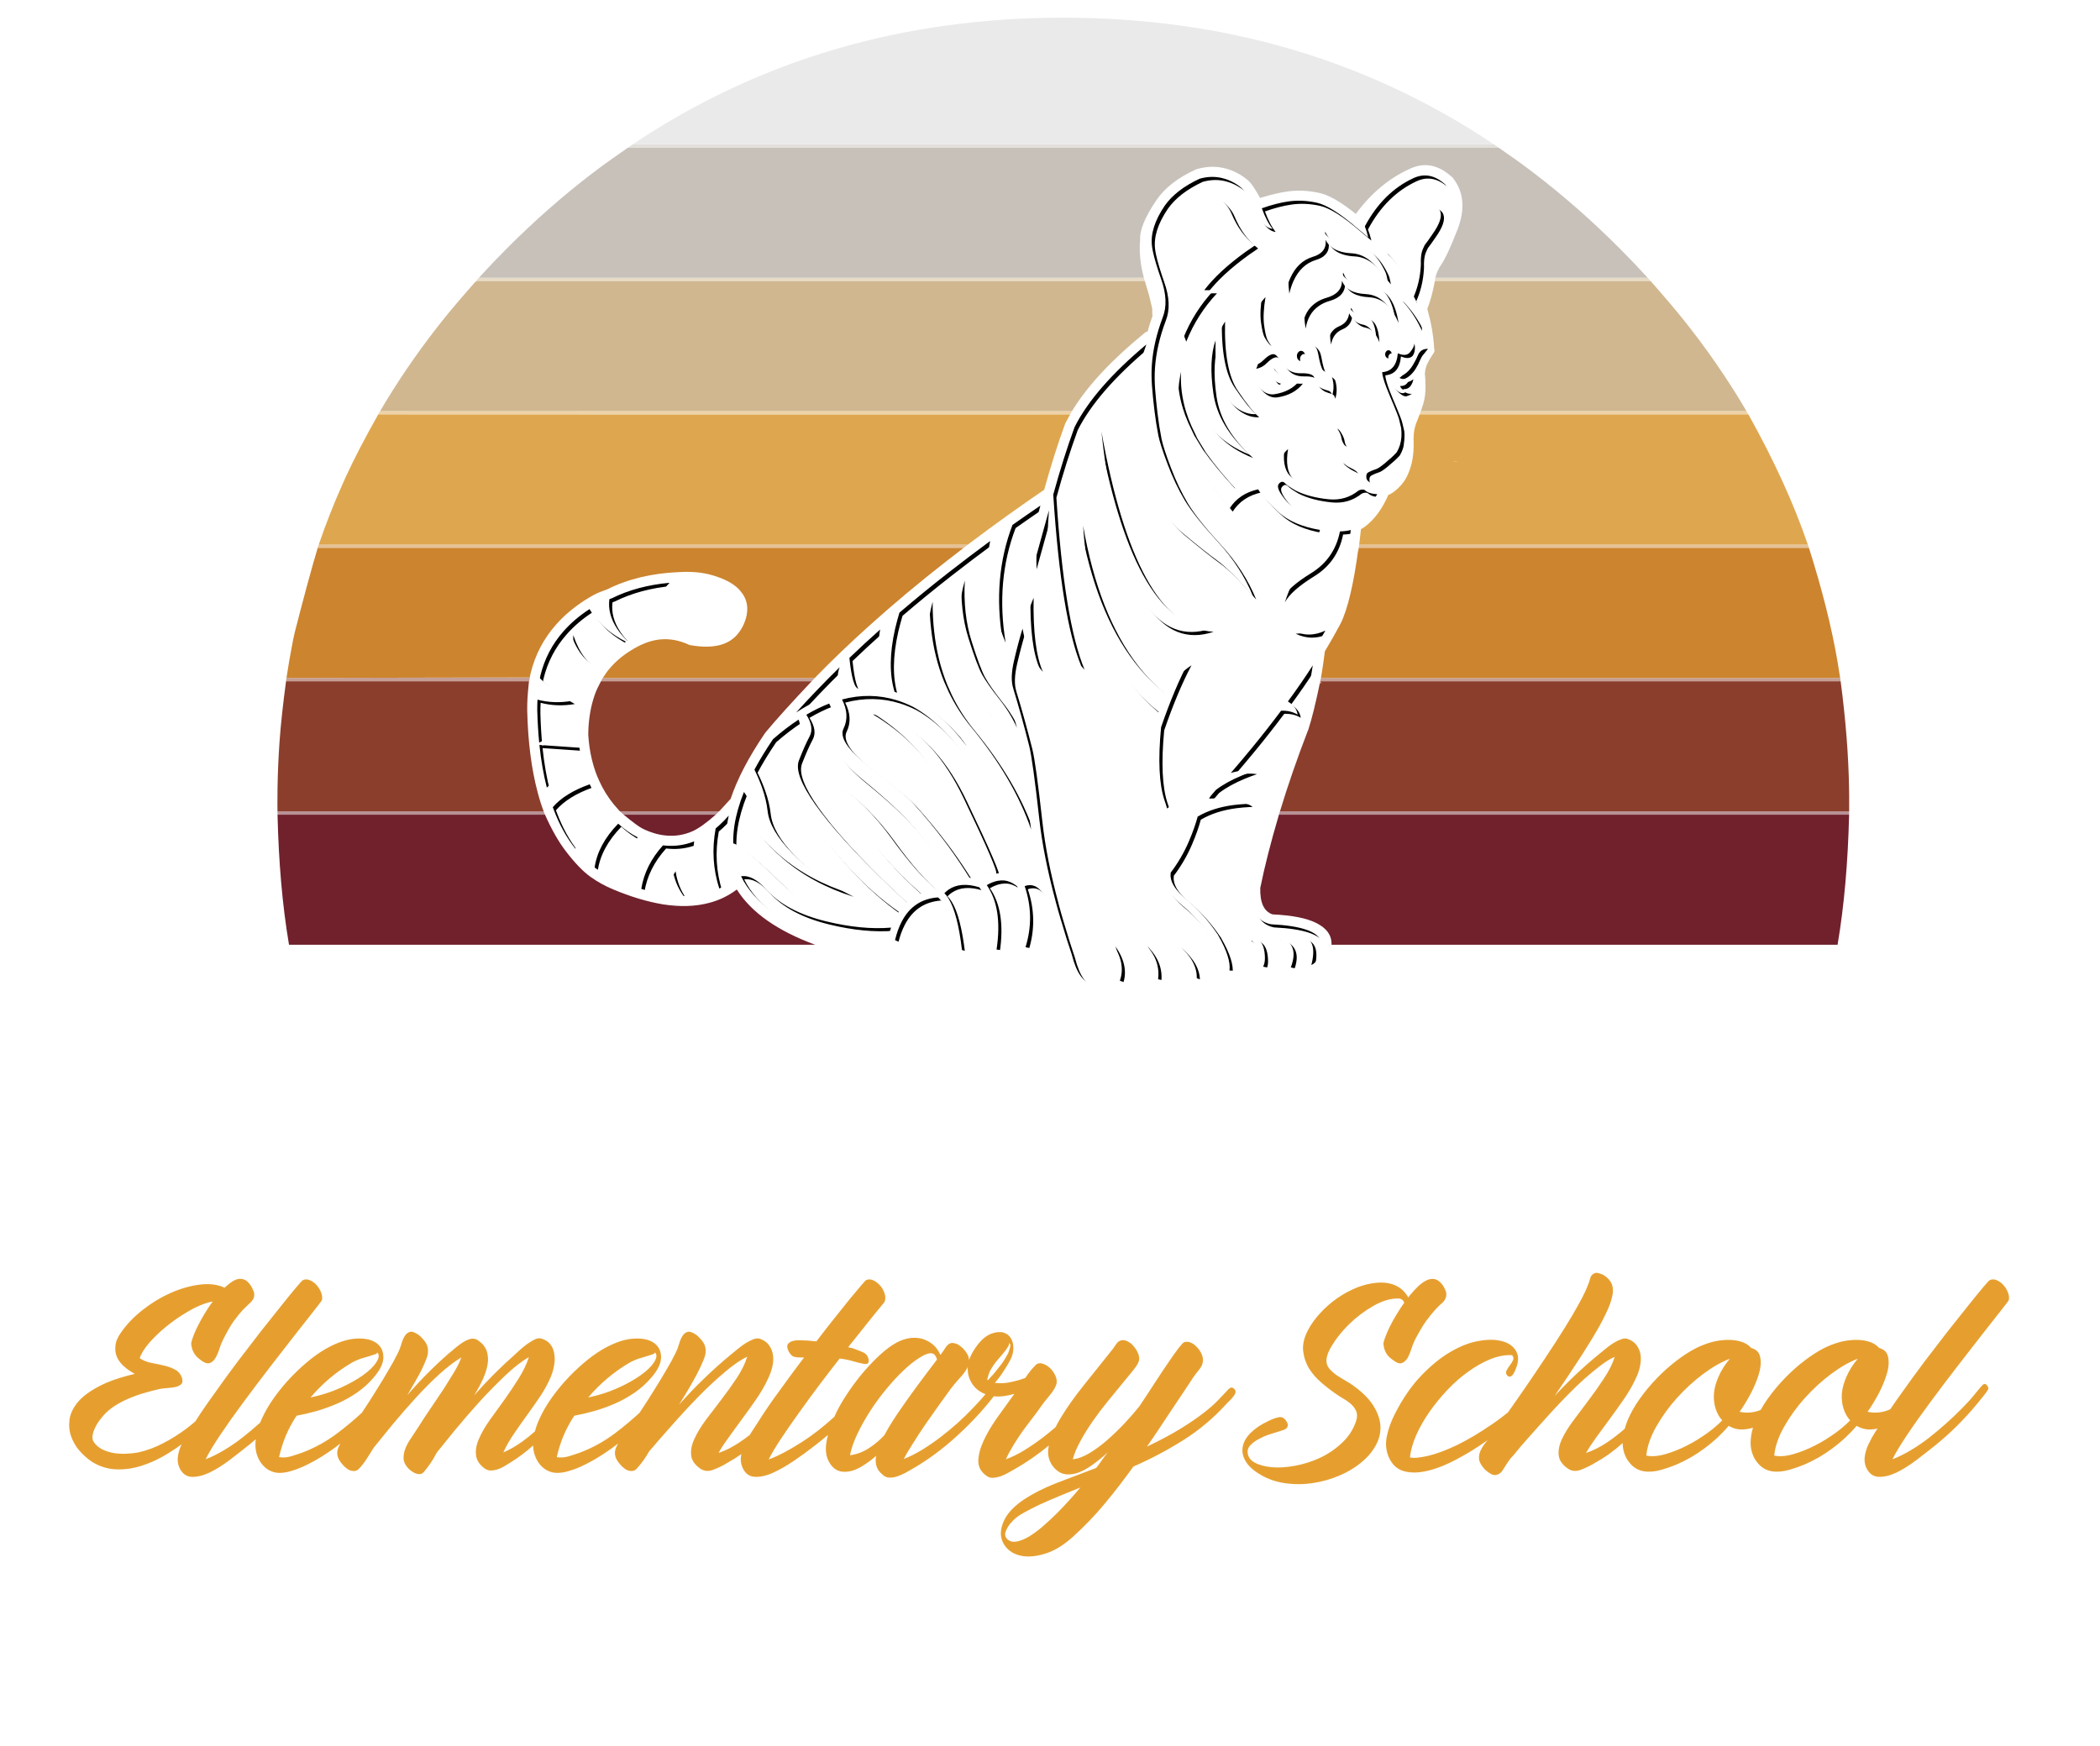 <?xml version="1.0" encoding="UTF-8"?>
<svg xmlns="http://www.w3.org/2000/svg" xmlns:xlink="http://www.w3.org/1999/xlink" version="1.1" preserveAspectRatio="none" x="0px" y="0px" width="1900px" height="1580px" viewBox="0 0 1900 1580">
  <defs>
    <filter id="Filter_1" x="-20%" y="-20%" width="140%" height="140%" color-interpolation-filters="sRGB">
      <feColorMatrix in="SourceGraphic" type="matrix" values="1 0 0 0 0 0 1 0 0 0 0 0 1 0 0 0 0 0 0.9 0" result="result1"></feColorMatrix>
    </filter>
    <filter id="Filter_2" x="-20%" y="-20%" width="140%" height="140%" color-interpolation-filters="sRGB">
      <feFlood flood-color="#000000" flood-opacity="1" in="SourceGraphic" result="result1"></feFlood>
      <feComposite in2="SourceGraphic" in="result1" operator="in" result="result2"></feComposite>
      <feGaussianBlur in="result2" stdDeviation="11.333,11.333" result="result3"></feGaussianBlur>
      <feOffset dx="0" dy="0" in="result3" result="result4"></feOffset>
      <feComposite in2="result4" in="SourceGraphic" operator="over" result="result5"></feComposite>
    </filter>
    <filter id="Filter_3" x="-20%" y="-20%" width="140%" height="140%" color-interpolation-filters="sRGB">
      <feGaussianBlur in="SourceGraphic" stdDeviation="7,7" result="result1"></feGaussianBlur>
    </filter>
    <filter id="Filter_4" x="-20%" y="-20%" width="140%" height="140%" color-interpolation-filters="sRGB">
      <feFlood flood-color="#000000" flood-opacity="1" in="SourceGraphic" result="result1"></feFlood>
      <feComposite in2="SourceGraphic" in="result1" operator="in" result="result2"></feComposite>
      <feGaussianBlur in="result2" stdDeviation="11.333,11.333" result="result3"></feGaussianBlur>
      <feOffset dx="2.828" dy="2.828" in="result3" result="result4"></feOffset>
      <feComposite in2="result4" in="SourceGraphic" operator="over" result="result5"></feComposite>
    </filter>
    <g id="Layer4_0_FILL">
      <path fill="#CC842E" stroke="none" d=" M 479.3 613.5 Q 479.3 613.408 479.3 613.3 479.292 613.411 479.25 613.5 L 479.3 613.5 Z"></path>
      <path fill="#C7C1BA" stroke="none" d=" M 1046.55 180.8 Q 1046.6 180.75 1046.65 180.7 L 1046.7 180.6 1046.55 180.8 Z"></path>
      <path fill="#D9AD68" stroke="none" d=" M 1318.45 417.6 Q 1317.45 417.15 1316.8 417.4 1315.65 417.5 1314.65 417.75 1316.55 417.65 1318.45 417.6 Z"></path>
    </g>
    <g id="Symbol_8_0_Layer0_0_FILL">
      <path fill="#DEA74F" stroke="none" d=" M 1330.9 359.05 L 1330.85 359.05 1033.4 359.05 Q 1031.176 364.85 1030.85 365.65 1027.55 373.4 1028 383.95 1028 384 1028 384.05 1028 384.15 1028 384.3 1028.1 387.35 1027.85 391.65 1027.85 394.1 1026.85 400.1 1025.85 406.25 1022.85 413.25 1019.8 420.35 1013.9 425.85 1008.7 430.7 1005.15 431.85 996.85 450.7 984.4 460.25 982.5 461.7 980.3 462.85 980.3 463.05 980.3 463.25 979.55 470.25 978.75 476.8 L 1384.65 476.8 Q 1365.541 421.014 1330.9 359.05 M 1032.1 362.55 Q 1031.979 362.901 1031.95 363 L 1031.95 362.95 1032.1 362.55 M 1063.65 401.75 Q 1064.65 401.5 1065.8 401.4 1066.45 401.15 1067.45 401.6 1065.55 401.65 1063.65 401.75 M 717 359.55 Q 716.952 359.631 716.9 359.7 L 717.25 359.05 717.2 359.05 716.2 359.05 Q 686.9 359.35 91.2 359.05 72.833 391.572 61.95 415.35 60.35 418.85 58.8 422.35 46.9 449.05 37.4 476.8 L 624.8 476.8 Q 626.1 475.8 627.4 474.8 658.95 451 693.75 427.2 702.8 394.45 712.8 367.2 712.9 366.85 713.1 366.6 L 716.5 360.35 716.4 360.6 717 359.55 Z"></path>
      <path fill="#70212C" stroke="none" d=" M 375.4 736.3 Q 383.527 732.742 396.55 721.25 L 313.25 721.25 Q 325.596 731.388 330 733.65 334.8 736.1 339.95 737.7 L 340 737.75 Q 346.1 739.7 352.15 740.15 L 352.2 740.15 Q 364.15 741.2 375.4 736.3 M 242.1 721.25 L 242.55 722.3 Q 242.34 721.865 242.15 721.4 L 242.1 721.25 0.1 721.25 Q 1.626 786.183 10.3 837.85 10.4 838.4 10.5 838.95 L 486.55 838.95 Q 435.15 820 415.65 788.95 409.85 793.3 403.4 796.4 397.8 799.05 391.75 800.75 381.65 803.6 370.15 803.9 L 370.1 803.9 Q 360.3 804.1 349.5 802.5 L 349.45 802.5 Q 338.8 800.75 327.15 797.3 321.1 795.5 314.85 793.2 309.55 791.3 304 788.95 292.85 784.35 283.25 777.5 272.9 770.05 260.75 754.05 251.039 741.361 242.1 721.25 M 1411.55 838.95 Q 1411.65 838.4 1411.75 837.85 1420.424 786.183 1422 721.25 L 906.15 721.25 Q 906.001 721.751 905.85 722.25 895.146 758.453 889.25 787.5 888.7 807.45 900.25 811.45 927.1 812.75 939.75 819.2 L 939.7 819.15 Q 954.25 826.35 953.7 838.95 L 1411.55 838.95 Z"></path>
      <path fill="#70212C" fill-opacity="0.498" stroke="none" d=" M 309.9 718.25 Q 311.627 719.822 313.25 721.25 L 396.55 721.25 Q 397.822 719.998 399.6 718.25 L 309.9 718.25 M 0.05 718.25 Q 0.073 719.753 0.1 721.25 L 242.1 721.25 240.9 718.25 0.05 718.25 M 1422 721.25 Q 1422.026 719.753 1422.05 718.25 L 907.05 718.25 Q 906.521 719.971 906.1 721.25 905.768 722.441 905.5 723.25 L 905.85 722.25 Q 906.001 721.751 906.15 721.25 L 1422 721.25 Z"></path>
      <path fill="#8B3E2C" stroke="none" d=" M 292.75 600.5 Q 289.175 607.392 288.4 609.35 282.7 623.55 281.5 641.25 281.25 645.1 281.25 649.1 281.6 654.7 282.35 660 284.05 671.7 287.7 682.2 289.15 686.3 291 690.25 L 291 690.3 Q 296.2 701.95 304.25 711.85 306.2 714.25 308.35 716.55 L 308.35 716.6 Q 309.1 717.4 309.9 718.25 L 399.6 718.25 Q 400.4 717.45 401.25 716.55 405.05 712.45 410.05 706.9 419.2 679.65 440.9 647.8 441.2 647.25 441.6 646.8 456.588 628.822 483.4 600.5 L 292.75 600.5 M 7.8 600.5 Q 3.513 632.465 1.9 655.4 0.45 675.95 0.1 697 0.05 700.5 0.05 704 0 707.5 0 711 0 714.65 0.05 718.25 L 240.9 718.25 Q 237.85 710.15 235.5 701.2 227 669.45 226 627.05 L 226 626.95 Q 225.95 621.3 226.25 615.9 226.441 611.881 227.6 600.5 L 227.25 600.5 7.8 600.5 M 1414.35 600.5 L 1414.3 600.5 943.6 600.5 Q 944.949 602.547 943.2 602.55 943.194 602.532 943.2 602.5 943.214 602.433 943.6 600.5 L 943.55 600.5 Q 943.688 599.903 943.85 599.15 944 598.325 944.15 597.5 943.841 599.019 943.5 600.5 937.535 629.507 932.65 644.55 932.5 644.85 932.35 645.1 917.7 683.1 907.05 718.25 L 1422.05 718.25 Q 1422.05 714.65 1422.05 711 1422.05 707.5 1422.05 704 1422 700.5 1421.95 697 1421.212 652.824 1414.35 600.5 Z"></path>
      <path fill="#8B3E2C" fill-opacity="0.498" stroke="none" d=" M 290.55 604.55 L 292.75 600.5 483.4 600.5 Q 484.825 599.011 486.25 597.5 487.104 596.628 487.95 595.75 487.05 596.65 486.2 597.5 L 294.4 597.5 Q 293.443 599.205 292.7 600.5 292.078 601.666 291.6 602.5 290.65 604.274 290.55 604.55 M 8.2 597.5 Q 7.988 599.006 7.75 600.5 L 7.8 600.5 227.25 600.5 227.6 600.5 Q 227.732 601.524 227.85 600.5 228.076 599.048 228.3 597.5 228.3 597.4 228.3 597.35 228.3 597.2 228.35 597.05 L 8.2 597.5 M 943.2 602.5 Q 943.194 602.532 943.2 602.55 944.949 602.547 943.6 600.5 943.214 602.433 943.2 602.5 M 1414.3 600.5 Q 1414.111 599.002 1413.9 597.5 L 944.15 597.5 Q 944 598.325 943.85 599.15 943.712 599.884 943.6 600.5 L 1414.3 600.5 Z"></path>
      <path fill="#CC842E" fill-opacity="0.498" stroke="none" d=" M 37.4 476.8 Q 36.944 478.171 36.4 479.8 L 36.45 479.8 620.85 479.8 Q 622.746 478.369 624.8 476.8 L 37.4 476.8 M 1385.65 479.8 Q 1385.148 478.301 1384.65 476.8 L 978.75 476.8 Q 978.524 478.538 978.35 479.8 L 1385.65 479.8 Z"></path>
      <path fill="#CC842E" stroke="none" d=" M 228.95 593.75 Q 229 593.45 229.1 593.25 235.2 568.25 252.25 549.05 262.85 537.1 277.7 527.45 286.4 521.8 292.55 519.5 292.55 519.45 292.6 519.45 295.6 518.25 298.65 517.2 326.55 503.25 363.5 501.7 363.55 501.7 363.6 501.7 L 363.75 501.7 Q 380.5 500.75 393.1 504.45 411.85 509.8 419.2 519.2 427.9 529.45 423.8 543.9 L 423.9 543.2 423.85 543.25 Q 423.85 543.6 423.75 544 421.6 551 417.75 556.05 417.65 556.25 417.5 556.4 405 573.35 373.7 567.85 372.9 567.75 372.1 567.35 L 372.15 567.4 Q 359.2 561.4 346.35 562.65 346 562.7 345.7 562.7 337.6 563.6 329.4 567.4 L 329.45 567.35 Q 325.65 569.15 322.2 571.15 322 571.3 321.75 571.45 306.9 580.1 297.45 592.9 L 297.5 592.9 Q 295.85 595.15 294.4 597.5 L 486.2 597.5 Q 487.05 596.65 487.95 595.75 L 487.9 595.75 Q 509.8 573.35 534.65 551 567.6 521.25 605.7 491.5 L 605.75 491.5 Q 608.253 489.521 619.05 481.2 L 620.9 479.8 620.85 479.8 36.45 479.8 Q 28.556 505.991 15.6 556.55 14.8 559.85 14.15 563.2 13.8 565.1 13.45 567 10.5 582.1 8.2 597.5 L 228.35 597.05 228.35 597.15 Q 228.6 595.4 228.95 593.75 M 1411.5 582.6 Q 1403.496 535.851 1385.65 479.8 L 978.35 479.8 Q 977.95 483.061 977.95 483.15 977.837 483.979 978.1 479.8 971.62 528.616 962 548.15 961.95 548.25 961.9 548.35 955.1 561.1 947.7 573.4 946.15 585.9 944.15 597.5 L 1413.9 597.5 Q 1412.75 590 1411.5 582.6 Z"></path>
      <path fill="#DEA74F" fill-opacity="0.498" stroke="none" d=" M 716.2 359.05 L 717.2 359.05 Q 717.689 358.182 718.4 356.9 718.65 356.488 718.9 356.05 L 92.9 356.05 Q 92.032 357.555 91.15 359.05 L 91.2 359.05 Q 686.9 359.35 716.2 359.05 M 1330.85 359.05 Q 1330.012 357.551 1329.15 356.05 L 1034.55 356.05 Q 1033.901 357.759 1033.4 359.05 L 1330.85 359.05 Z"></path>
      <path fill="#D0B790" fill-opacity="0.498" stroke="none" d=" M 784.75 238.35 Q 784.383 236.979 783.9 235.35 L 182.3 235.35 Q 180.946 236.863 179.6 238.35 L 179.65 238.35 784.75 238.35 M 1047.6 235.35 Q 1047.362 237.085 1047.2 238.35 L 1242.4 238.35 Q 1241.104 236.863 1239.75 235.35 L 1047.6 235.35 Z"></path>
      <path fill="#D0B790" stroke="none" d=" M 785.4 240.35 L 784.8 238.35 784.75 238.35 179.65 238.35 Q 159.847 260.794 148.9 274.6 146.1 278.1 143.4 281.6 115.4 317.7 92.9 356.05 L 718.9 356.05 Q 719.25 355.4 719.7 354.75 740.15 321.6 784.8 285.15 L 784.75 285.15 Q 785.9 284.15 787.35 283.9 789.2 277 791.7 270.05 791.4 266.5 791.5 263.25 789 251.9 786.95 245.55 786.844 245.232 785.4 240.35 M 1329.15 356.05 Q 1319.8 340.1 1309.45 324.5 1295 302.65 1278.65 281.6 1275.9 278.1 1273.15 274.6 1262.203 260.794 1242.45 238.35 L 1242.4 238.35 1047.2 238.35 1047.2 238.35 1047.2 238.4 Q 1047.172 238.613 1047.15 238.8 1047.086 239.214 1047 239.55 L 1047.2 238.35 Q 1044.409 253.34 1040.4 263.5 1045.7 282.75 1046.55 299.05 L 1046.85 300.9 Q 1047 301.8 1046.6 302.6 L 1045.35 304.65 Q 1045.3 304.7 1045.25 304.75 1040.45 312.2 1039.3 315.9 L 1039.3 315.95 Q 1038.5 318.4 1038.15 322 1038.55 325.05 1038.75 332.3 1039 342 1036.65 349.7 1035.7 352.8 1034.55 356.05 L 1329.15 356.05 Z"></path>
      <path fill="#C7C1BA" fill-opacity="0.498" stroke="none" d=" M 1105.05 117.7 Q 1102.873 116.196 1100.55 114.6 L 321.5 114.6 Q 319.234 116.157 317.1 117.6 L 317.1 117.65 318.4 117.65 1105.05 117.7 Z"></path>
      <path fill="#C7C1BA" stroke="none" d=" M 1024.15 136.95 L 1024.2 136.95 Q 1044.15 127.25 1062.8 144.3 1062.8 144.35 1062.9 144.4 L 1063.4 144.85 Q 1063.55 145 1063.7 145.25 L 1064.1 145.8 1064 145.65 Q 1078.3 164.5 1067.55 192.15 1062.55 204.9 1058.75 212.95 1055.45 219.85 1053.1 223.25 1049.4 228.6 1047.65 235.15 L 1047.65 235.2 Q 1047.6 235.3 1047.6 235.35 L 1239.75 235.35 Q 1227.2 221.6 1213.8 208.2 1176.75 171.15 1137 140.75 1132.4 137.15 1127.7 133.75 1121.79 129.367 1105.05 117.7 L 318.4 117.65 317.1 117.65 Q 300.26 129.367 294.35 133.75 289.65 137.15 285 140.75 245.25 171.15 208.2 208.2 194.8 221.6 182.3 235.35 L 783.9 235.35 Q 780.65 222.85 780.25 211.95 780 206.3 780.55 201.05 L 780.55 201 Q 779.75 187.95 795.35 165.05 795.398 164.953 795.5 164.9 L 795.4 164.95 Q 806.6 148.55 830.65 137.5 830.75 137.4 830.9 137.4 L 831.45 137.15 Q 831.6 137.1 831.75 137.05 L 832.2 136.95 Q 854 130.8 873.5 143.6 873.7 143.75 873.9 143.95 876.4 145.65 878.55 147.55 878.65 147.65 878.8 147.8 880.8 149.8 882.25 151.9 L 882.2 151.85 Q 885.5 156.55 889.1 163.15 902.85 158.85 913.3 157.35 927.45 155.25 942.4 158.55 L 942.35 158.55 Q 955 160.95 975.7 177.6 996.15 149.7 1024.15 136.95 Z"></path>
      <path fill="#EBEAEA" stroke="none" d=" M 1100.55 114.6 Q 929.5 0 711 0 492.5 0 321.5 114.6 L 1100.55 114.6 Z"></path>
    </g>
    <g id="Symbol_10_0_Layer0_0_FILL">
      <path fill="#FFFFFF" stroke="none" d=" M 219.7 34.65 L 238.15 34.65 238.15 5.5 166 5.5 166 32.6 190.3 34.65 190.3 74.55 84.3 74.55 84.3 34.65 108.1 32.6 108.1 5.5 36.45 5.5 36.45 34.65 54.9 34.65 54.9 150 36.45 150 36.45 178.7 108.1 178.7 108.1 151.85 84.3 150 84.3 104.5 190.3 104.5 190.3 150 166 151.85 166 178.7 238.15 178.7 238.15 150 219.7 150 219.7 34.65 M 468.35 60.65 L 468.35 5.5 282.55 5.5 282.55 34.65 301 34.65 301 150 282.55 150 282.55 178.7 473.35 178.7 473.35 118.05 444.45 118.05 444.45 150 330.15 150 330.15 104.5 398.3 104.5 398.3 74.8 330.15 74.8 330.15 34.65 438.95 34.65 438.95 60.65 468.35 60.65 M 1061.9 553.9 Q 1060.55 553.9 1059.7 554.75 1058.9 555.5 1058.9 556.9 L 1058.9 559.2 Q 1058.9 560.55 1059.65 561.4 1060.45 562.25 1061.9 562.25 L 1089.05 562.25 1069.45 581.25 Q 1067.4 583.25 1069.15 585.5 L 1070.25 586.75 Q 1071.8 588.75 1074.45 587.4 1076.1 586.65 1078.15 586.25 1080.2 585.85 1081.65 585.85 1088 585.85 1092.25 589.6 1096.55 593.35 1096.55 599 1096.55 602.95 1094.3 606.25 1092.05 609.5 1088.25 611.4 1084.45 613.3 1079.35 613.3 1073.3 613.3 1070 612.25 1066.65 611.1 1064 609.5 1062.9 608.75 1061.7 608.85 1060.55 609 1059.8 609.95 L 1057.95 611.95 Q 1056.8 613.4 1057.15 614.55 1057.55 615.6 1058.4 616.25 1062.1 618.9 1067.4 620.55 1072.8 622.2 1079.4 622.2 1085.65 622.2 1090.75 620.4 1095.9 618.6 1099.3 615.45 1102.75 612.3 1104.6 608 1106.4 603.7 1106.4 598.95 1106.4 594.8 1104.95 591.3 1103.5 587.75 1100.95 585.25 1098.35 582.7 1095.05 581.05 1091.7 579.45 1088.1 578.85 1086.45 578.5 1083.95 578.5 L 1102.5 561.55 Q 1104.15 559.95 1104.15 557.8 L 1104.15 556.9 Q 1104.15 555.5 1103.3 554.75 1102.5 553.9 1101.15 553.9 L 1061.9 553.9 M 997.6 562.9 Q 993.8 567.6 991.8 574 989.8 580.4 989.8 587.5 989.8 594.5 991.8 600.9 993.8 607.25 997.6 612 1001.4 616.8 1006.85 619.45 1012.3 622.2 1018.8 622.2 1025.3 622.2 1030.8 619.45 1036.3 616.8 1040.05 612 1043.8 607.25 1045.85 600.9 1047.85 594.5 1047.85 587.5 1047.85 580.4 1045.85 574 1043.8 567.6 1040.05 562.9 1036.3 558.15 1030.8 555.45 1025.3 552.75 1018.8 552.75 1012.3 552.75 1006.85 555.45 1001.4 558.15 997.6 562.9 M 1001.5 575.7 Q 1003.3 570.6 1006.15 567.35 1008.9 564.05 1012.3 562.75 1015.6 561.4 1018.8 561.4 1023.1 561.4 1026.7 563.4 1030.3 565.4 1032.85 569 1035.4 572.65 1036.75 577.4 1038.1 582.25 1038.1 587.5 1038.1 592.8 1036.55 598.25 1035 603.6 1031.8 607.25 1028.7 610.85 1025.3 612.2 1022 613.5 1018.8 613.5 1014.5 613.5 1010.9 611.5 1007.35 609.5 1004.8 605.9 1002.3 602.4 1001 597.55 999.65 592.8 999.65 587.5 999.65 580.8 1001.5 575.7 M 725.95 558.9 Q 722.85 561.95 721.7 565.25 720.55 568.5 720.55 571.55 720.55 577.9 724.55 582.5 728.6 587 736.3 589.6 L 746.25 593 Q 749.45 594.15 751.8 595.85 754.15 597.55 755.05 599.55 755.95 601.5 755.95 603.25 755.95 606.45 753.8 608.85 751.65 611.3 748.35 612.3 745 613.25 742.05 613.25 737.25 613.25 733.45 611.1 729.65 609 727.85 605.8 726.3 602.85 723.55 603.5 L 720.7 604.25 Q 719.1 604.7 718.4 605.8 717.75 607 718.4 608.55 721.1 614.7 727.35 618.45 733.6 622.2 742.25 622.2 752.8 622.2 759.35 616.85 765.85 611.5 765.85 602.6 765.85 600.05 764.75 596.95 763.65 593.8 761 591.2 758.35 588.55 755.4 586.95 752.4 585.3 749.35 584.35 L 739.35 580.6 Q 735.55 579.15 733.15 576.95 730.8 574.75 730.8 571.25 730.8 569.25 731.95 567 733.1 564.75 736 563.3 738.85 561.85 742.4 561.85 751.05 561.85 754.35 568.4 755.8 571.35 758.75 570.6 L 761.1 569.8 Q 762.3 569.55 763 568.8 763.75 568 763.75 567.15 763.75 566.3 763.45 565.5 761.75 561.3 758.4 558.5 755.1 555.6 751.1 554.25 747.1 552.85 742.35 552.85 738 552.85 733.55 554.35 729.05 555.8 725.95 558.9 M 676.65 584 L 676.65 562.25 706 562.25 Q 707.55 562.25 708.55 561.35 709.45 560.45 709.45 558.8 L 709.45 557.35 Q 709.45 555.7 708.55 554.8 707.55 553.9 706 553.9 L 669.9 553.9 Q 668.3 553.9 667.4 554.8 666.5 555.7 666.5 557.35 L 666.5 617.65 Q 666.5 619.25 667.4 620.2 668.3 621.1 669.9 621.1 L 706 621.1 Q 707.55 621.1 708.55 620.2 709.45 619.25 709.45 617.65 L 709.45 616.25 Q 709.45 614.6 708.55 613.65 707.55 612.75 706 612.75 L 676.65 612.75 676.65 592.3 701.8 592.3 Q 703.4 592.3 704.35 591.35 705.25 590.4 705.25 588.75 L 705.25 587.5 Q 705.25 585.85 704.35 584.95 703.4 584 701.8 584 L 676.65 584 M 929.75 562.9 Q 925.95 567.6 923.95 574 921.95 580.4 921.95 587.5 921.95 594.5 923.95 600.9 925.95 607.25 929.75 612 933.55 616.8 939 619.45 944.45 622.2 950.95 622.2 957.45 622.2 962.95 619.45 968.45 616.8 972.2 612 975.95 607.25 978 600.9 980 594.5 980 587.5 980 580.4 978 574 975.95 567.6 972.2 562.9 968.45 558.15 962.95 555.45 957.45 552.75 950.95 552.75 944.45 552.75 939 555.45 933.55 558.15 929.75 562.9 M 958.85 563.4 Q 962.45 565.4 965 569 967.55 572.65 968.9 577.4 970.25 582.25 970.25 587.5 970.25 592.8 968.7 598.25 967.15 603.6 963.95 607.25 960.85 610.85 957.45 612.2 954.15 613.5 950.95 613.5 946.65 613.5 943.05 611.5 939.5 609.5 936.95 605.9 934.45 602.4 933.15 597.55 931.8 592.8 931.8 587.5 931.8 580.8 933.65 575.7 935.45 570.6 938.3 567.35 941.05 564.05 944.45 562.75 947.75 561.4 950.95 561.4 955.25 561.4 958.85 563.4 M 886.7 552.85 Q 879.9 552.85 875.05 554.95 870.2 557.05 867.3 560.7 864.45 564.3 863.5 568.9 863.1 570.5 864.1 571.45 865 572.45 866.75 572.45 L 869.85 572.45 Q 872.7 572.45 873.6 569.25 874.55 566 877.75 563.75 880.95 561.5 886.7 561.5 889.65 561.5 892.85 562.6 896.15 563.7 898.3 566.65 900.45 569.55 900.45 573.75 900.45 577.05 898.55 580.9 896.6 584.75 890.95 589.6 L 865.3 612.75 Q 863.2 614.85 863.8 617.35 L 864 618 Q 864.25 619.45 865.25 620.3 866.3 621.1 867.75 621.1 L 909.45 621.1 Q 911.1 621.1 912.05 620.2 912.9 619.25 912.9 617.65 L 912.9 616.3 Q 912.9 614.7 912.05 613.7 911.1 612.75 909.45 612.75 L 893.75 612.75 Q 891.05 612.75 885.75 612.95 880.4 613.15 878.75 613.25 L 878.75 612.85 897.95 595.75 Q 905.15 589.4 907.7 584.3 910.25 579.15 910.25 573.65 910.25 564.2 903.9 558.5 897.45 552.85 886.7 552.85 M 826.2 557.35 Q 826.2 555.7 825.3 554.8 824.4 553.9 822.75 553.9 L 775.25 553.9 Q 773.7 553.9 772.7 554.8 771.8 555.7 771.8 557.35 L 771.8 558.8 Q 771.8 560.45 772.7 561.35 773.7 562.25 775.25 562.25 L 793.95 562.25 793.95 617.65 Q 793.95 619.25 794.85 620.2 795.8 621.1 797.45 621.1 L 800.55 621.1 Q 802.2 621.1 803.15 620.2 804.05 619.25 804.05 617.65 L 804.05 562.25 822.75 562.25 Q 824.4 562.25 825.3 561.35 826.2 560.45 826.2 558.8 L 826.2 557.35 M 702.45 87.4 Q 714.5 73.7 714.5 54.9 714.5 31.75 697.05 17.8 679.6 3.9 648.6 3.9 646.3 3.9 635.3 4 624.45 4.15 595.25 4.15 566.1 4.15 519.55 4.15 L 519.55 34.65 Q 523.25 34.65 529.35 34.4 535.45 34.15 538 34.15 L 538 149.75 Q 534.1 150 519.55 150 L 519.55 178.7 590.85 178.7 590.85 150 567.4 150 567.4 107.8 638.25 107.8 649.7 151.1 Q 658.25 183.7 687.9 183.7 699.4 183.7 714.25 178.7 L 714.25 150 Q 706.45 153.8 699.65 153.8 692.8 153.8 687.4 149.4 682.05 144.9 679.75 136.6 L 670.35 103.75 Q 690.45 101.2 702.45 87.4 M 678 56.5 Q 678 66.9 669.6 74.35 661.05 81.8 646.55 81.8 L 567.4 81.8 567.4 33.55 Q 588.8 33.3 612.1 33.05 635.3 32.85 641.3 32.85 678 32.85 678 56.5 M 826.75 34.65 L 826.75 5.5 755.7 5.5 755.7 34.65 776.6 34.65 776.6 150 755.7 150 755.7 178.7 826.75 178.7 826.75 150 805.9 150 805.9 34.65 826.75 34.65 M 1014.05 53.45 L 1043.45 53.45 1043.45 5.5 860.1 5.5 860.1 53.45 889.55 53.45 889.55 34.65 937 34.65 937 150 915.65 150 915.65 178.7 988.05 178.7 988.05 150 966.45 150 966.45 34.65 1014.05 34.65 1014.05 53.45 M 1188 2.9 L 1154.7 2.9 1083.55 149.75 Q 1080.25 150 1065.1 150 L 1065.1 178.7 1133.45 178.7 Q 1133.7 175.55 1133.7 165.65 1133.7 155.65 1133.95 152.45 L 1116 150.5 1131.15 119.15 1212.7 119.15 1227.8 150.5 Q 1226.85 150.5 1219.05 151.5 1211.2 152.45 1209.4 152.45 L 1210.1 178.7 1277.6 178.7 1277.6 150 Q 1262.25 150 1259.05 149.75 L 1188 2.9 M 1171.9 34.55 L 1198.9 90.45 1144.95 90.45 1171.9 34.55 M 1484.9 5.5 L 1459.15 5.5 Q 1458.9 6.85 1457.55 10.6 1456.2 14.25 1456.2 14.65 1434.6 0 1403.1 0 1360.9 0 1334.15 24.3 1307.3 48.45 1307.3 91.2 1307.3 131.85 1333.9 158.2 1360.4 184.45 1401.8 184.45 1418.5 184.45 1432.8 180.55 1447.2 176.6 1459.9 168.3 1472.7 159.9 1481.25 144.65 1489.9 129.5 1492.45 108.9 L 1509.3 108.9 1509.3 82.65 1402.15 82.65 1402.15 108.9 1463.3 108.9 Q 1459.15 130 1443.65 142.3 1428.15 154.55 1405.7 154.55 1376.25 154.55 1357.7 137.55 1339.05 120.6 1339.05 91.2 1339.05 62.25 1356.25 45.75 1373.45 29.15 1402.4 29.15 1421.05 29.15 1435.45 34.65 1449.75 40.15 1456.2 48.7 L 1457.55 61.25 1484.9 61.25 1484.9 5.5 M 1730.1 60.65 L 1730.1 5.5 1544.3 5.5 1544.3 34.65 1562.75 34.65 1562.75 150 1544.3 150 1544.3 178.7 1735.1 178.7 1735.1 118.05 1706.2 118.05 1706.2 150 1591.9 150 1591.9 104.5 1660.05 104.5 1660.05 74.8 1591.9 74.8 1591.9 34.65 1700.7 34.65 1700.7 60.65 1730.1 60.65 Z"></path>
      <path fill="#E69F2F" stroke="none" d=" M 1116.45 318.55 Q 1117.5 327.25 1121.85 334.45 1126.35 341.5 1133.1 347.25 1139.8 353 1146.4 357.5 1149.55 359.7 1153.45 362 1157.35 364.2 1160.4 367.15 1163.3 369.95 1164.7 373.6 1165.95 377.3 1164.2 382.3 1160.25 393.75 1151.2 401.95 1142.35 410.25 1131.5 415.25 1120.6 420.25 1109.05 422.35 1097.45 424.5 1087.9 423.65 1078.3 422.7 1072.25 419.25 1066.2 415.75 1066.2 409.5 1066.2 405.95 1069.3 403.15 1072.25 400.25 1076.5 398.05 1080.8 395.7 1085 394.25 1089.4 392.8 1092.1 392.05 1094.5 391.2 1096.65 390.6 1099 390 1100.45 389.1 1101.85 388.25 1102.4 386.7 1103.05 384.95 1101.6 382.55 1098.65 377.55 1094.5 378.4 1090.15 379.25 1084.55 382.05 1075 386.55 1068.85 392.65 1062.8 398.75 1061.7 405.6 1060.55 412.55 1065.15 419.4 1069.65 426.25 1081.05 432.2 1090.9 437.2 1102.75 438.45 1114.4 439.8 1126.15 437.85 1137.9 436 1148.9 431.35 1160 426.7 1168.25 420 1176.7 413.3 1181.6 404.85 1186.6 396.45 1186.4 387.15 1186.15 377.75 1179.8 367.75 1173.55 357.75 1159.2 348 1156.75 346.5 1153.3 344.45 1149.9 342.5 1146.6 340.3 1143.3 338 1140.85 335.3 1138.3 332.5 1137.75 329.55 1136.45 323.45 1142.4 313.7 1148.35 303.8 1158 294.25 1167.75 284.75 1179.6 277.9 1191.5 270.95 1202.25 270.95 1206.5 270.95 1207.9 274.75 1204.2 280 1200.75 285.75 1197.3 291.45 1194.7 296.7 1192.2 301.95 1190.7 306 1189.2 310 1189.05 311.75 1189.75 321 1196.5 325.75 1202 330.3 1205.25 329.55 1208.3 328.7 1210.55 325.4 1212.6 322 1214.15 317.2 1215.65 312.45 1217.4 308.8 1223.15 297.7 1227.7 291.35 1232.4 285 1235.9 281.2 1239.3 277.55 1241.65 275.5 1244.15 273.5 1245.2 270.95 1246.7 267.55 1245.4 264 1243.95 260.45 1242.25 258.25 1238.9 254 1235.25 253.4 1231.75 252.75 1227.95 254.6 1224.05 256.55 1220.5 259.95 1216.8 263.5 1213.5 267.55 1212.9 268.05 1212.5 268.75 1212.1 269.5 1211.35 270 1211.2 269.75 1211.25 269.5 1206.85 262.05 1199.6 259 1192.25 255.95 1183.65 256.7 1174.95 257.3 1165.6 260.85 1156.4 264.5 1147.8 270.35 1139.3 276.2 1132.15 283.9 1125.05 291.45 1120.6 300 1115.5 310 1116.45 318.55 M 1024.8 321.85 Q 1023.4 318.2 1020.7 315.4 1018.2 312.45 1015 311 1011.75 309.55 1008.85 310.5 1007.55 311 1003.8 315.75 1000.2 320.5 994.85 328.35 989.4 336.25 982.65 346.65 976 357 968.1 368.75 962.05 376.3 954.55 384.25 946.95 392.3 939 399.25 930.95 406.2 923.05 410.95 915.1 415.75 908 416.45 910.25 408.3 915.25 399.4 920.15 390.45 926.3 381.7 932.5 372.75 939.4 364.35 946.2 356.05 952 348.95 957.65 342 962 336.75 966.3 331.5 967.4 328.7 968.8 325.5 967.5 321.75 966.2 317.95 963.6 314.8 961.15 311.5 957.65 309.8 954.1 307.95 951.2 309.05 948.95 309.8 947.3 312.2 945.65 314.8 944.35 316.5 930.55 333.7 917.8 349.7 904.95 365.8 896.7 379.6 894.35 383.6 892.45 387.4 886.7 392.35 880.6 397.05 872.3 403.3 864 408.4 855.65 413.55 847.5 416.45 850.3 410.25 854.2 403.9 858.05 397.55 862.45 391.3 866.85 385.2 871.3 379.5 875.8 373.75 879.4 368.5 882.4 364.2 886.55 359.35 890.75 354.45 892.8 349.7 894.25 346.3 892.75 342 891.1 337.75 888.05 334.55 884.85 331.25 881.05 330.05 877.3 328.7 874.6 331 869.15 336.5 864.95 343 864.7 343 864.6 343.1 864.4 343.2 864.15 343.2 858.45 345.3 851.2 346.75 843.9 348.25 837.5 347.25 841.9 342.25 845.25 337 848.7 331.75 851.65 326.25 854.25 321 854.25 315.9 854.3 310.75 852.05 306.95 849.9 303.3 845.5 301.85 841 300.5 834.55 302.7 828.05 305.25 822.8 311.75 817.6 318.2 815.1 324.3 814.55 325.5 814.15 326.75 814.15 326.3 814.1 325.9 813.7 321.5 808.85 316.25 807.85 315.25 806.4 314.15 805.05 313.05 803.35 312.2 801.55 311.5 799.8 311.25 798.05 311 796.2 311.95 794.25 313.3 792.7 315.65 791.25 318.1 790.05 319.55 L 788.3 322 Q 785.6 316 781.15 312.35 776.65 308.8 771.4 307.35 766 306 760.25 306.85 754.45 307.8 748.8 310.75 741.7 314.55 733.45 322.1 725.1 329.8 716.95 339.55 708.85 349.35 701.8 360.45 696.1 369.35 692.25 378.05 677.15 391.8 662.8 400.95 644.95 412.3 632.9 416.6 636.25 409.75 643.5 398.65 650.85 387.55 659.95 374.85 669.1 362 678.9 348.95 688.85 335.8 697.1 325.3 704.6 326.25 709.6 327.85 714.7 329.3 717.85 329.9 721 330.55 722.25 329.9 723.5 329.3 723.35 326.5 722.5 321.5 718.25 319.65 714 317.85 709.6 316.25 708.5 315.75 707.15 315.65 706 315.5 704.85 315.05 706.6 312.85 708.05 310.9 709.7 309.05 711.05 307.2 721.05 294.5 726.4 287.95 731.75 281.45 734.2 278.4 736.65 275.5 737.2 274.75 737.85 274 738.2 272.4 738.9 269.25 737.4 265.45 736.05 261.7 733.35 258.85 730.7 255.95 727.45 254.5 724.15 253 721.15 254.25 720.5 254.5 716.7 259 712.8 263.5 706.65 270.95 700.65 278.4 692.7 288.4 684.7 298.4 676 309.8 674.05 309.55 672.15 309.4 670.35 309.3 668.45 309.05 665.85 309.05 662 308.8 658.3 308.55 655.1 309.3 652 310 650.35 312.1 648.8 314.05 650.7 318.3 653.05 323.1 656.2 323.8 659.3 324.55 664.9 324.3 653.55 339.3 642.9 354.1 632.1 368.75 624.05 381.55 621.05 386.3 617.45 391.7 616.6 393.05 615.8 394.4 611.1 398.1 606.15 401.35 596.9 407.55 587.5 410.75 590.8 404.75 596.55 396.95 602.15 389 608.75 380.1 615.25 371.3 621.75 361.9 628.2 352.5 632.35 343.45 634.85 338.2 636.15 332.85 637.45 327.5 636.8 322.6 636.25 317.7 633.55 313.8 631.05 309.8 625.75 307.7 622.95 306.5 619.4 307.7 615.95 309.05 612.25 311.25 608.7 313.55 605.35 316.25 601.9 319.05 599.55 321 586.75 331.5 574.85 343 562.95 354.45 551.75 367.05 556.25 359.95 560.5 352.75 564.65 345.55 568.2 338.95 571.55 332.5 573.6 327.35 575.85 322.25 575.85 319.3 576.2 314.3 573.5 310.4 570.7 306.5 567.3 303.8 562.05 300.25 559.3 301.25 556.4 302.2 554.65 305.25 552.9 308.2 551.7 312.45 550.45 316.75 548.65 320.3 545.15 327.5 539.75 336.5 534.5 345.55 528.65 354.8 522.85 364.2 516.85 373.15 516.5 373.75 516.1 374.35 505.5 384.1 494 392.8 479.2 404 462 410.5 457.95 411.95 451.9 413.8 445.95 415.5 441.15 414.5 443.3 404.75 447.2 395.25 451.25 385.7 457 377.05 465.65 375.45 475.3 372.75 484.9 369.95 494.1 365.95 503.45 361.8 511.75 356.05 520.1 350.3 526.5 342.75 535.95 332 535.5 323.35 535.15 314.8 528.05 310.5 521.05 306.25 508.7 307.45 496.45 308.8 481.85 317.45 473.75 322.25 465 329.8 456.3 337.25 448.05 346.4 439.95 355.55 433.4 365.45 426.95 375.45 423.25 385.2 422.15 388.25 421.35 391.25 416 396.1 410.2 400.25 401.65 406.45 392.8 410.25 396.8 401.45 402.65 393.05 408.4 384.5 414.5 376.2 420.6 367.75 426.35 359.2 432 350.8 435.8 341.75 437.85 336.75 438.8 331.25 439.75 325.75 438.85 320.9 438.15 316 435.25 312.35 432.5 308.8 427.1 307.2 424.45 306.5 421.15 308.05 417.75 309.8 414.45 312.1 411.2 314.55 408.1 317.2 405 320.05 403.2 321.75 383.4 339.2 366.3 358.75 371 351.3 374.3 343.95 377.55 336.75 378.6 330.4 379.6 324.05 377.75 318.45 375.8 312.95 370.2 309.05 367.15 306.75 363.55 307.45 360.1 308.2 356.45 310.5 352.9 312.7 349.3 315.75 345.85 318.8 343.05 321 322.65 338.95 305.9 358.5 309.45 352.5 312.85 346.5 316.35 340.55 318.95 335.3 321.5 330.05 323.05 325.9 324.7 321.75 324.6 319.3 324.95 314.3 322.25 310.4 319.45 306.5 316.05 303.8 310.8 300.25 308.05 301.25 305.15 302.2 303.4 305.25 301.65 308.2 300.45 312.45 299.2 316.75 297.4 320.3 293.9 327.5 288.5 336.5 283.25 345.55 277.4 354.8 271.6 364.2 265.6 373.15 265.25 373.75 264.85 374.35 254.25 384.1 242.75 392.8 227.95 404 210.75 410.5 206.7 411.95 200.65 413.8 194.7 415.5 189.9 414.5 192.05 404.75 195.95 395.25 200 385.7 205.75 377.05 214.4 375.45 224.05 372.75 233.65 369.95 242.85 365.95 252.2 361.8 260.5 356.05 268.85 350.3 275.25 342.75 284.7 332 284.25 323.35 283.9 314.8 276.8 310.5 269.8 306.25 257.45 307.45 245.2 308.8 230.6 317.45 222.5 322.25 213.75 329.8 205.05 337.25 196.8 346.4 188.7 355.55 182.15 365.45 176.35 374.5 172.75 383.4 172.35 383.7 172 384 164.55 390.7 156.45 397.05 148.4 403.3 139.95 408.3 131.65 413.3 123.45 416.45 127.55 408.05 136.8 394.25 146.05 380.45 157.75 364.7 169.4 348.95 181.8 332.85 194.25 316.75 204.55 303.55 215.05 290.25 221.8 281.6 228.55 273.05 228.65 272.55 229.4 269.25 227.9 265.45 226.5 261.8 223.85 258.85 221.3 255.95 217.95 254.5 214.65 253 211.65 254.25 210.75 254.5 205.45 260.85 200 267.3 191.85 277.55 183.6 287.8 173.3 300.85 163.1 314.05 152.5 327.95 141.95 342 132.15 355.9 122.1 369.7 114.55 381.55 114.3 381.85 114.15 382.2 110.2 385.55 106.15 388.65 96.1 396.2 85.3 401.8 74.45 407.55 62.65 410.25 57.4 411.2 51.5 411.45 45.45 411.7 39.9 410.75 34.45 409.75 29.8 407.45 25.15 405 22.3 400.95 20.65 398.5 21.15 395 21.7 391.45 23.5 387.8 25.25 384 27.95 380.6 30.5 377.3 32.75 374.95 37.55 370.2 43.4 366.8 49.35 363.25 55.75 360.7 62.2 358 68.55 356.3 75.05 354.45 81.1 353 84.7 352.25 88.9 352 93.1 351.75 96.3 351.05 99.4 350.3 101.25 348.6 103.2 347 102.15 343.2 100.4 337.75 95.9 335.4 91.45 332.95 85.75 331.65 80.05 330.3 74.05 329.2 68.25 327.95 63.85 325.05 65.25 319.8 71.7 311.95 78.2 304.3 87.4 296.7 96.45 289.25 107.25 282.9 118.05 276.45 128 274 128.6 274 128.95 273.9 129.4 273.75 129.85 273.75 125.9 279 122.4 284.9 118.85 290.75 116.25 296.1 113.55 301.5 112.05 305.65 110.55 309.8 110.35 311.75 111.1 320.75 117.8 325.75 123.25 330.3 126.65 329.55 129.85 328.7 131.95 325.4 134.15 322 135.7 317.2 137.15 312.45 138.95 308.8 144.45 297.7 148.95 291.35 153.65 285 157.2 281.2 160.8 277.55 163.05 275.5 165.45 273.5 166.75 270.95 168.2 267.55 166.7 264 165.25 260.45 163.55 258.25 161 254.7 158.05 253.75 155.25 252.75 152.2 253.5 149.4 254.25 146.35 256.45 143.5 258.5 140.55 261.2 131.25 256.8 118.35 258.4 105.4 259.95 92.05 265.85 78.8 271.7 66.75 281.1 54.7 290.5 47.05 301.5 42.35 307.95 41.85 313.7 41.2 319.3 43.25 324.05 45.35 328.7 49.7 332.5 53.95 336.25 59.35 339.2 39 343.95 26.6 350.65 14.15 357.25 7.85 364.7 1.55 372.3 0.35 380.2 -0.8 388.25 1.65 395.45 4.2 402.8 9.35 408.8 14.65 414.75 20.7 418.8 31.25 425.25 42.8 425.6 54.45 426 66.25 422.1 78.05 418.3 89.8 410.95 95.9 407.2 101.7 402.95 99.2 408.25 98.45 413.4 97.5 418.8 99.6 423.8 103.3 431.95 110.65 432.35 117.95 432.7 126.9 428.55 135.75 424.3 145.55 416.85 155.2 409.5 163.8 402.55 166.3 400.45 168.8 398.35 168.45 401.2 168.5 404 168.7 413.05 173.9 420.25 177.4 424.75 181.5 426.7 185.6 428.8 190.35 428.8 195.1 428.8 200.45 427.2 205.75 425.75 211.2 423.3 222.25 418.3 232.85 411.2 239.25 407 245.45 402.2 244.35 404 243.6 405.7 241.95 409.5 242.8 413.4 243.55 417.2 248.2 422.2 249.2 423.3 250.75 424.5 252.2 425.75 254.1 426.5 256.15 427.2 258 427.1 260 426.95 261.75 425.5 265.55 421.7 269 416.35 272.35 410.95 275.55 405.95 283.15 396.45 293.1 384.35 303.15 372.3 313.75 360.7 324.5 348.95 335.2 339.2 345.95 329.55 354.8 324.3 352.85 329.8 348.6 337.1 344.15 344.45 338.8 352.85 333.25 361.3 327.2 370.1 321.1 379 315.9 387.3 312.45 392.55 309.15 397.55 305.7 402.55 304 407.2 302.2 411.95 302.6 416.45 303.05 421 307.35 425.25 308.35 426.25 309.95 427.35 311.65 428.55 313.55 429.3 315.45 430 317.45 429.9 319.3 429.75 320.9 427.95 327.65 420 332.15 411.2 332.45 410.95 332.5 410.75 332.55 410.5 332.9 410 339.5 401.7 349.65 389.35 359.85 377.05 371.3 364.35 382.85 351.75 394.55 340.65 406.25 329.55 415.9 324.05 412.8 333.7 406.6 343.45 400.45 353.25 393.75 362.65 386.95 372.05 380.65 380.8 374.3 389.75 370.9 397.65 367.3 405.5 368.05 412.3 368.6 419.25 375.5 424.5 378.05 426.5 380.9 426.6 383.7 426.7 386.8 425.85 389.8 425 393 423.2 396.15 421.25 399.05 419.5 410 412.75 419.75 404 419.95 413.05 425.15 420.25 428.65 424.75 432.75 426.7 436.85 428.8 441.6 428.8 446.35 428.8 451.7 427.2 457 425.75 462.45 423.3 473.5 418.3 484.1 411.2 490.5 407 496.7 402.2 495.6 404 494.85 405.7 493.2 409.5 494.05 413.4 494.8 417.2 499.45 422.2 500.45 423.3 502 424.5 503.45 425.75 505.35 426.5 507.4 427.2 509.25 427.1 511.25 426.95 513 425.5 519.9 418.05 524.75 409.25 526.5 407.3 528.7 404.75 530.75 402.3 533.6 399 539.55 392.3 549.45 381.05 559.3 369.95 570.6 358.5 581.95 347 593.45 337.35 604.8 327.7 613.45 323.7 610.45 333.2 603.9 343.1 597.3 353 590 362.5 582.65 372.05 575.95 380.95 569.25 390 565.65 398.05 561.95 405.95 562.75 412.95 563.45 419.75 571.1 425 576.35 428.55 583 425.85 589.7 423.3 595.45 419.75 602 416.1 608.2 411.75 608 412.55 607.85 413.4 607 418.8 609.1 423.8 612.6 431.85 620.15 432.35 627.65 432.8 636.85 428.65 645.9 424.5 655.95 417.7 666 410.85 674.4 404.25 680.55 399.55 686.45 394.5 685.4 398.65 684.9 402.55 683.7 412.05 687.45 418.8 692.25 427.6 701 427.8 709.75 428.05 719.4 421.45 725.2 417.8 730.15 413.3 729.05 418.3 730.45 422.8 731.9 427.2 735.55 430 738.1 432.8 741.6 433.05 745.1 433.3 748.65 432.1 752.3 431 756.05 429.05 759.7 426.95 763.15 425 783.9 413.05 803.35 395.25 822.35 377.85 836.55 359.45 844.5 360.4 855.15 357.25 847.3 368 839.5 379 831.75 390 827.25 399.85 822.7 409.75 822.55 418.2 822.55 426.5 830.45 431.75 833 433.55 836.35 433.2 839.6 432.95 843.05 431.75 846.45 430.5 849.85 428.55 853.35 426.5 856.1 425 871.65 416.1 886.4 404 886.3 404.4 886.2 404.85 884 416.2 891.25 424.3 895.9 429.3 901.45 430 907.05 430.75 913.3 428.45 919.7 426 926.35 421.1 933.1 416.2 939.65 410.25 936.75 413.8 934.4 417.2 932.1 420.75 929.2 424.3 908.35 432.2 892.45 438.3 876.6 444.55 864.05 452.7 852.05 460.8 847.1 469.45 842.25 478.25 843.05 485.7 844.05 493 849.65 498.15 855.25 503.25 864.25 504.25 873.35 505.2 884.8 501.3 896.35 497.3 908.5 486.3 924 472.25 937.25 456.25 950.55 440.25 962.85 423.05 986.85 412.55 1008.25 399 1029.75 385.45 1047.55 365.8 1049.1 364.2 1050.7 362.65 1052.25 361.05 1053.5 359.35 1054.85 357.75 1055.2 356.05 1055.6 354.2 1054.05 352.75 1052.25 351.05 1050.75 351.75 1049.15 352.5 1046.4 355.7 1043.6 358.75 1038.9 363.6 1034.2 368.5 1025.95 374.85 1017.7 381.3 1005.3 388.9 993.05 396.45 975.15 405 978.55 400 984.15 391.8 989.6 383.5 995.65 374.45 1001.65 365.45 1007.4 356.9 1013.05 348.25 1016.9 342.5 1019 339.45 1022 335.8 1025.15 332 1025.6 328.7 1026.3 325.5 1024.8 321.85 M 713.3 393.15 Q 718.25 382.8 724.9 372.5 731.55 362.25 739.35 352.85 747.1 343.45 754.55 336.4 761.95 329.3 768.6 325.05 775.15 320.75 779.1 320.5 781.9 320.5 783.15 322.1 784.5 323.7 785.15 326.25 766.55 350.55 755.05 367.05 743.4 383.5 737.5 394.75 730.7 401.95 722.95 406.8 715.25 411.7 706.45 412.8 708.25 403.55 713.3 393.15 M 774.35 385.35 Q 780.45 376.55 786.55 368 792.7 359.45 797.55 352.75 801.8 347.25 805.85 342.85 810 338.45 812.2 334.45 812.65 333.7 813 333 812.8 335.6 813.2 338.35 814.4 345.8 819.45 351.3 823.15 355.35 829.05 357.55 828.95 357.7 828.8 357.85 825 362.5 817.85 369.95 811.35 376.8 803.8 383.65 796.2 390.45 788 396.7 779.95 402.8 771.65 407.9 763.15 413.05 755.1 416.2 758 410.5 763.2 402.45 768.25 394.25 774.35 385.35 M 851.55 313.3 Q 851.45 314.8 850.95 316.35 850.5 317.95 849.9 319.55 849.35 321 848.85 321.75 846.65 326 843.7 330.05 840.65 333.95 838.15 337.1 835.65 340.3 833.6 342.25 831.75 344.2 831.35 344.8 830.85 344.8 830.5 344.2 L 831.05 342.75 Q 832.05 338.2 834.15 334.7 836.3 331 839.1 327.6 841.8 324.3 844.85 320.9 847.8 317.45 850.1 313.55 850.25 312.95 850.25 312.45 850.2 311.95 850.3 311.5 851.55 311.95 851.55 313.3 M 905.7 452.6 Q 900.2 458.7 893.95 465.05 887.7 471.3 881.1 477 874.45 482.75 868.4 486.4 862.4 489.95 857.05 490.95 851.75 491.8 848.55 488.5 845.85 485.8 847.3 481.9 848.8 478 851.15 475.05 856 468.95 863.45 464.95 871.1 460.8 877.45 457.75 886.85 453.45 896.1 449.65 905.4 445.75 914.85 442 911.15 446.5 905.7 452.6 M 529.3 321 L 529.75 320.05 530.25 320.05 Q 532.85 323.2 529.05 328.8 525.35 334.55 516.85 340.55 508.5 346.5 496.3 352 484.1 357.5 469.6 360.55 485.95 341.25 507.6 328.7 513.25 325.75 518.4 324.45 523.6 322.95 529.3 321 M 256.35 328.7 Q 262 325.75 267.15 324.45 272.35 322.95 278.05 321 L 278.5 320.05 279 320.05 Q 281.6 323.2 277.8 328.8 274.1 334.55 265.6 340.55 257.25 346.5 245.05 352 232.85 357.5 218.35 360.55 234.7 341.25 256.35 328.7 M 1731.65 260.85 Q 1726.2 267.3 1718.05 277.55 1709.8 287.8 1699.5 300.85 1689.3 314.05 1678.7 327.95 1668.15 342 1658.35 355.9 1652.55 363.9 1647.6 371.25 1637.65 375.75 1627.1 373.5 1632 366.55 1636.95 357.4 1641.75 348.25 1644.35 339.8 1647.05 331.25 1645.8 324.55 1644.75 317.7 1637.65 315.75 1633.75 311.5 1628 309.9 1622.3 308.2 1615.55 308.45 1608.65 308.55 1601.65 310.5 1594.65 312.45 1587.95 315.75 1579.45 320.05 1570.2 327.1 1560.85 334.2 1552.35 343 1543.85 351.75 1536.8 361.65 1533.15 366.75 1530.35 371.85 1521.1 375.6 1511.35 373.5 1516.25 366.55 1521.2 357.4 1526 348.25 1528.6 339.8 1531.3 331.25 1530.05 324.55 1529 317.7 1521.9 315.75 1518 311.5 1512.25 309.9 1506.55 308.2 1499.8 308.45 1492.9 308.55 1485.9 310.5 1478.9 312.45 1472.2 315.75 1463.7 320.05 1454.45 327.1 1445.1 334.2 1436.6 343 1428.1 351.75 1421.05 361.65 1414 371.55 1409.9 381.45 1408.4 385.2 1407.4 388.85 1399.6 395.75 1391.05 401.45 1381.85 407.55 1372.4 410.75 1375.8 404.75 1381.4 396.95 1387.15 389 1393.75 380.1 1400.25 371.3 1406.75 361.9 1413.2 352.5 1417.35 343.45 1419.95 338.2 1421.1 332.85 1422.3 327.5 1421.8 322.6 1421.25 317.85 1418.55 313.8 1415.9 309.8 1410.65 307.8 1407.95 306.5 1404.4 307.8 1400.8 309.05 1397.25 311.25 1393.6 313.55 1390.35 316.25 1386.9 319.05 1384.55 321 1363.15 338.45 1343.95 359.2 1358.55 337.75 1368.65 322.1 1378.65 306.5 1384.9 295.25 1391 284 1393.85 276.55 1396.6 269 1396.75 264 1396.7 259 1394.7 255.95 1392.6 252.75 1389.2 250.35 1387.2 249 1383.7 248 1380.4 247.05 1377.75 249.7 1376.75 250.8 1376.45 251.8 1376.1 252.75 1375.6 254.6 1375.05 256.55 1373.65 259.95 1372.3 263.5 1369.1 269.85 1365.7 276.35 1360.05 286.1 1354.2 296 1344.95 310.4 1335.6 324.8 1322.25 344.55 1313.25 357.75 1301.8 374 1295.05 379.5 1288.35 384.1 1270.8 396.2 1255.8 403.55 1240.65 410.75 1229.35 413.4 1218 416 1213.05 414.75 1214.1 405.25 1218.8 394.5 1223.6 383.75 1230.85 373.4 1238.15 363 1247.15 353.5 1256.2 343.95 1266.2 336.9 1276.15 329.8 1286.15 325.75 1296.35 321.75 1305.5 322.25 1307.4 324.55 1306.3 326.85 1305.2 329.3 1303.45 331.5 1301.8 333.7 1300.55 336 1299.2 338.2 1301 340.55 1302.4 342 1303.7 341.65 1305.15 341.25 1306.15 339.95 1307.2 338.45 1307.95 336.75 1308.7 335.05 1309.3 333.45 1312.65 324.55 1308.9 318.2 1305.15 311.95 1296.6 309.65 1288 307.2 1275.85 309.3 1263.55 311.25 1250.15 319.05 1236.75 326.75 1223.5 340.55 1210.25 354.2 1199.4 375.45 1194.15 385.7 1192.05 396.1 1190.05 406.45 1194.35 415.5 1199.05 425.25 1208.45 427.45 1217.8 429.75 1229.85 426.7 1241.8 423.8 1255.4 416.45 1269.05 409.25 1282.35 399.85 1282.9 399.45 1283.4 399.1 1283.1 399.45 1282.75 399.85 1279.15 404 1277.15 408.15 1275.15 412.3 1275.6 416.35 1276.05 420.5 1280.9 425.75 1283 427.8 1286.35 429.75 1289.85 431.75 1293.55 429.75 1295.8 428.55 1297.75 425.15 1299.85 421.7 1301.2 419.75 L 1304.05 415.75 Q 1306.05 413.8 1309.3 409.75 1312.45 405.7 1318.45 399 1322.45 394.5 1328.3 387.9 1334.15 381.3 1341.05 373.75 1347.9 366.3 1355.65 358.35 1363.3 350.55 1370.9 343.7 1378.45 337 1385.5 331.65 1392.55 326.25 1398.35 323.8 1395.3 333.2 1388.75 343.1 1382.3 353 1375.1 362.5 1367.9 372.05 1361.2 381.05 1354.45 390 1350.65 398.05 1346.95 405.95 1347.65 412.95 1348.45 419.75 1356.1 425 1361.35 428.55 1368 425.85 1374.7 423.3 1380.45 419.75 1393.9 412.35 1405.5 401.8 1405.6 410.1 1409.8 416.95 1413.55 422.7 1418.4 425.25 1423.2 427.7 1428.95 427.7 1434.7 427.7 1441.05 425.85 1447.45 424.05 1454.2 421.25 1467.65 415.5 1479.75 406.45 1491.8 397.55 1501.5 386.2 1507.45 389.75 1514.1 389.5 1518.8 389.3 1523.4 387.9 1521.55 394.25 1521.3 400.35 1521 409.5 1525.55 416.95 1529.3 422.7 1534.15 425.25 1538.95 427.7 1544.7 427.7 1550.45 427.7 1556.8 425.85 1563.2 424.05 1569.95 421.25 1583.4 415.5 1595.5 406.45 1607.55 397.55 1617.25 386.2 1623.2 389.75 1629.85 389.5 1633 389.4 1636.15 388.7 1635.15 390.15 1634.1 391.7 1630.65 397.05 1628.1 402.55 1625.45 408.05 1624.65 413.4 1623.7 418.8 1625.8 423.8 1629.5 431.95 1636.85 432.35 1644.15 432.7 1653.1 428.55 1661.95 424.3 1671.75 416.85 1681.4 409.5 1690 402.55 1701.5 393.05 1711.9 382.3 1722.25 371.55 1731.55 359.7 1733.95 356.75 1735.55 354.35 1737.3 352 1735.05 349.45 1733.65 348 1732.6 348.35 1731.4 348.7 1729.4 351.15 1727.45 353.5 1723.45 358.35 1719.6 363.25 1712.2 370.7 1705.75 377.3 1698.2 384 1690.75 390.7 1682.65 397.05 1674.6 403.3 1666.15 408.3 1657.85 413.3 1649.65 416.45 1653.75 408.05 1663 394.25 1672.25 380.45 1683.95 364.7 1695.6 348.95 1708 332.85 1720.45 316.75 1730.75 303.55 1741.25 290.25 1748 281.6 1754.75 273.05 1754.85 272.55 1755.6 269.25 1754.1 265.45 1752.7 261.8 1750.05 258.85 1747.5 255.95 1744.15 254.5 1740.85 253 1737.85 254.25 1736.95 254.5 1731.65 260.85 M 1435.9 386.95 Q 1443.65 373.25 1454.6 361.05 1465.75 348.7 1478.45 339.2 1491.1 329.8 1502.5 325.5 1495.8 333.45 1492.3 341.65 1488.7 349.7 1488.1 357 1487.6 364.2 1489.55 370.45 1491.55 376.8 1495.6 381.3 1487.95 389 1478.25 395.45 1468.65 401.95 1458.9 406.35 1449.15 410.75 1440.8 412.7 1432.35 414.5 1426.9 413.05 1428.2 400.5 1435.9 386.95 M 1594.2 339.2 Q 1606.85 329.8 1618.25 325.5 1611.55 333.45 1608.05 341.65 1604.45 349.7 1603.85 357 1603.35 364.2 1605.3 370.45 1607.3 376.8 1611.35 381.3 1603.7 389 1594 395.45 1584.4 401.95 1574.65 406.35 1564.9 410.75 1556.55 412.7 1548.1 414.5 1542.65 413.05 1543.95 400.5 1551.65 386.95 1559.4 373.25 1570.35 361.05 1581.5 348.7 1594.2 339.2 Z"></path>
    </g>
    <g id="Symbol_6_0_Layer0_0_FILL">
      <path fill="#000000" stroke="none" d=" M 372.15 646.3 Q 370.1 647.7 368.35 649.55 370.35 651.5 372.15 654.45 380.35 667.7 384.25 700.95 398.75 705.6 408.85 700.55 414.65 663.7 399.95 644.2 382.85 638.95 372.15 646.3 M 362.55 653.35 Q 340.35 654.95 329.8 675.15 326 682.35 323.7 692 348.05 703.95 368.15 702.45 370.2 702.3 372.15 702.05 374.95 701.65 377.7 700.95 375.45 682.9 372.15 671.45 370.35 665.25 368.15 660.95 365.65 655.85 362.55 653.35 M 462.55 658.35 Q 457.45 647.25 451.2 643.65 446.5 641.15 441 643.15 450.35 670.75 441.75 698.4 451.1 700.8 456 699.25 466.1 693.35 467.2 674.8 464.7 666.45 462.55 658.35 M 424 638.3 Q 423.35 638.15 422.6 638.05 419.8 637.8 416.8 638.3 411.95 639.15 406.7 642.25 421.2 663.05 415.55 700.5 422.4 702.15 434.95 698 444 670.65 434.15 643.3 429.9 639.85 425.4 638.6 L 425.35 638.6 Q 424.85 638.45 424.25 638.3 424.1 638.3 424 638.3 M 317.25 690.6 Q 318.45 685.35 320.1 680.7 293.75 682.9 261.45 675.05 225.05 666.2 206.95 646 195 632.6 184.4 634.25 202.3 670.75 264.25 691.05 293.5 691.9 317.25 690.6 M 116.3 606.5 Q 115.05 606.4 113.75 606.25 97.55 624.15 94.1 645.65 94.35 645.75 94.65 645.8 L 94.6 645.8 Q 105.3 649.05 115.1 650.6 115.05 638.2 122.35 626.9 124.25 640.8 132.35 652.05 133.6 652.05 134.8 652 144.5 651.8 153.05 649.6 138.5 627.95 141.95 602.65 129.55 607.6 116.3 606.5 M 73.35 586.75 Q 73.25 586.7 73.2 586.65 54.95 605.45 51.9 626.25 52.7 626.8 53.5 627.4 62.15 633.6 72.4 637.85 77 639.8 81.55 641.45 80.9 620.25 90.8 598.95 90.75 598.95 90.7 598.95 81.5 594.2 73.35 586.75 M 14.05 571.7 Q 14.35 572.6 14.75 573.55 22.55 594.4 34.55 609.35 39.05 592.05 61.95 574.7 53.25 563.9 47.55 551.2 47.5 551.1 47.45 551 25.15 558.9 14.05 571.7 M 38.2 517.9 L 1.95 515.4 Q 4.15 536.4 8.65 553.95 18.4 544.7 43.8 541.7 40 530.8 38.25 518.55 38.2 518.2 38.2 517.9 M 55.1 444.8 Q 64.9 431.2 80.25 421.95 70.05 416.85 62.25 410.15 53.2 402.4 47.3 392.45 33.65 401.3 23.95 412.3 8.3 429.9 2.75 452.9 2.55 453.95 2.4 455.05 12.15 464.7 31.1 475.5 L 31.1 475.55 Q 14.9 478.3 0.2 474.4 -0.05 479.1 0 484.1 L 0 484.15 Q 0.4 499.45 1.75 513.3 16.6 504.8 37.3 499 37.3 498.45 37.35 498 L 37.35 497.95 Q 38.6 478.65 44.9 463.2 45.15 462.45 45.45 461.75 28.75 442.05 29.75 413.45 L 29.75 413.35 29.8 413.35 29.85 413.4 Q 38 437.8 54.65 445.4 54.8 445.05 55.1 444.8 M 284.35 520.6 Q 290.65 527.6 301.8 536.2 332.35 559.6 340.4 568.5 355.3 585 368.15 602.05 370.2 604.7 372.15 607.4 382.25 621.3 391.05 635.55 396 636.15 401.45 637.75 404.7 635.65 407.85 634.25 393.15 617.45 380.65 580.6 376.75 570.7 372.15 561.55 370.2 557.75 368.15 554.15 343.6 510.3 300.75 484.8 339.95 492.75 368.15 532.95 370.2 535.85 372.15 538.9 379.45 550.2 385.95 563.9 417.75 630.25 415.15 631.85 418.9 631.1 422.55 631.45 428.45 611.95 424.45 593.55 400.05 537.6 372.15 507.05 370.15 504.85 368.15 502.85 354.55 488.95 340.15 481 332.7 477.25 325.15 474.9 301.15 467.5 275.75 474.25 283 488.5 277.1 500.6 273.35 508.3 284.35 520.6 M 173.25 579.35 Q 169 584.1 164.7 588.05 163.05 589.55 161.4 590.95 156.2 619.1 164.7 645.35 171.55 641.95 177.45 637.05 177.75 636.8 178.1 636.6 175.4 630.8 173.65 624.65 172.35 620.05 171.55 615.2 168.95 598.55 173.25 579.35 M 229.2 536.7 Q 229.5 534.75 230.3 533.05 235.9 519.6 236.9 515.2 239.85 501.75 236.45 492.45 225 499.95 213.3 510.15 203.6 524.45 196.5 537.7 200.55 546 203.3 553.75 207.25 564.9 208.4 575.1 210.25 592.3 230.4 613 250.5 633.65 283.55 650 246.15 638.25 219.8 615.65 193.45 593.05 194.2 581.05 194.7 573.25 191.6 565.95 189.85 561.9 187 557.95 180.7 573.65 178.45 587.8 177.15 596.4 177.3 604.45 186.2 606.6 221.35 640.9 256.5 675.1 323.25 673.15 325 669.55 327.1 666.45 279 632.7 241.4 573.15 226.7 549.95 229.2 536.7 M 275.25 467.3 Q 269.5 455 273.6 445.05 252.8 465.45 234.25 486 255.15 472.4 275.25 467.3 M 290.85 464.55 Q 305.65 463.2 320 466.55 304.7 442.2 310.2 410.95 295.8 423.75 282.4 436.65 285.25 464.2 290.85 464.55 M 264.1 477.95 Q 253.9 481.9 243.45 488.05 250.8 499.55 246.35 507.75 241.95 516 236.7 529.5 235.95 531.35 235.85 533.65 234.95 547.55 256.4 575.85 281.3 608.8 334.35 657.85 340 652.7 347.2 649.9 308.2 615.05 294.2 589 280.2 563 269.7 549.55 297.25 567.8 320.55 599.9 343.75 632.05 361.9 646.8 364.8 643.25 368.15 640.8 370.05 639.45 372.15 638.4 373.85 637.55 375.65 636.95 373.85 634.3 372.15 631.65 370.1 628.75 368.15 625.95 353.5 604.8 341.1 590.3 325.55 572.2 295.7 547.85 277 532.6 271.65 521.9 268.45 515.5 270.05 510.75 274.35 498 264.1 477.95 M 67.05 382.8 Q 66.15 383.15 65.25 383.5 63.5 396.9 72.2 410.1 75.85 415.65 81.45 421.15 81.85 421 82.2 420.7 82.35 420.65 82.45 420.6 86.3 418.4 90.45 416.4 L 90.5 416.4 Q 98.45 412.75 106.4 411.35 106.3 411.1 106.25 410.85 101.05 388 119.7 368.65 90.3 371.3 67.4 382.7 67.2 382.7 67.05 382.8 M 687.95 487.95 Q 681.55 484.1 673 484.4 660.9 500.6 647.1 517.45 637.65 528.95 627.5 540.75 633.1 539 638.8 538.6 643.55 538.3 648.35 539 642.5 541 637.3 543.15 623.35 548.95 614.05 556.05 608.4 562.3 607.85 563.95 622.35 563.25 631.35 564.4 638.2 565.2 641.9 567 643.35 567.8 644.35 568.7 642.7 568.75 641.1 568.8 635.4 569.1 630.15 569.75 611.05 572.2 597.5 580.25 594.85 590.25 589.6 602.55 583.15 617.65 573.1 630.95 573.05 632 573 633.1 L 573 633.15 Q 572.9 634.05 573.05 634.9 L 573.05 634.95 Q 574.15 644.25 587 654.85 588.5 656.15 590.05 657.5 604.25 669.95 615.4 686.55 615.45 686.6 615.55 686.65 615.8 687.25 616.15 687.8 627.75 707.95 626.3 719.5 642.75 720.7 648.85 715.65 648.9 715.6 648.95 715.55 651.9 712.75 651.75 707.85 651.45 694.7 643.1 689.8 657.85 687.85 658.35 707.65 658.5 712.5 656.75 716.05 666.85 718.3 674.65 715.25 683.3 703.45 668.85 688.4 690.5 693.75 681.8 716.65 687.25 718.5 692.7 716.15 699.85 699.05 690.95 688.35 706.5 690.75 700.35 714.55 707.35 711.6 709.3 697.9 710.3 689.35 700.55 684.6 698.3 683.45 695.6 682.55 684.15 678.65 664.1 677.7 663.75 677.7 663.4 677.6 644 673.35 645.05 643.9 645.05 643.65 645.1 643.4 658.65 577.1 688.85 498.95 696.9 474.35 701.65 443.4 691.4 459.35 679.15 476.05 687 480.9 687.95 487.95 M 748.9 284.95 Q 747.05 283.45 743.15 285.1 731.4 294.65 715.85 293.05 698.2 291.25 686.05 285.15 678.5 280.7 676.7 278.7 673.85 275.6 670.9 279.15 667.95 282.65 676.55 293.2 685.15 303.8 702.2 307.55 724.65 314.1 737.75 309.4 750.85 304.7 759.95 288.45 755.25 288.2 752.2 287 750.5 286.35 748.9 284.95 M 764.45 178.05 Q 764.5 181.95 768.45 192.35 769.7 195.65 771.4 199.6 773.7 204.95 775.3 208.9 778.65 217.05 779.3 219.2 779.3 219.25 779.35 219.35 779.7 220.8 780.1 222.25 780.95 225.5 781.6 228.55 782.1 232.75 781.85 236.6 781.3 244.35 777.7 250.35 777.4 250.75 777.05 251.15 776.1 252.15 775 253.25 772.85 255.45 770.05 257.7 766.65 260.8 764 262.75 760.6 265.35 758.45 265.95 754.85 267.1 751.9 268.7 749.85 269.75 750.1 273.2 750.35 278.7 760.8 279.5 774.1 276.05 778.55 267.15 783 258.2 783.55 252.15 784.15 246.3 784.55 238.1 784.55 237.95 784.55 237.8 784.9 229.45 786.15 224.95 787.4 220.5 790.15 215.05 791.8 211.75 794.75 202.3 797.75 192.8 795.5 181.75 795 179.15 795.15 177.7 795.3 176.2 795.75 175.35 796.15 174.55 798.1 169.15 800.05 163.8 805.9 156.95 799.3 156.75 796.75 162.75 794.1 168.7 791.85 172.25 789.55 175.8 786.7 178.3 783.3 181.25 779.15 182.45 782.1 185.05 785.85 183.85 787.75 183.2 789.9 181.65 788.55 187.55 785.2 189.6 783.25 190.7 780.65 190.55 781.55 193.6 784.9 194.5 786.4 194.9 788.45 194.85 786.7 196 784 196.9 781.25 197.8 777 193.95 772.8 190.1 771.9 186.65 771.35 184.6 771.1 183.45 770.85 182.7 770.75 182.4 771.1 182.35 771.4 182.3 782.1 181 782.6 169.5 785.7 170.1 787.3 168.8 795.8 162.15 793.65 152.15 793.3 155.6 789.7 159.95 786.1 164.3 778.6 160.95 777.25 177.1 764.45 178.05 M 767.15 161.9 Q 767.15 163.4 768.05 164.45 768.9 165.55 770.15 165.55 770.35 165.55 770.5 165.55 771.5 165.35 772.25 164.45 773.1 163.4 773.1 161.9 773.1 160.35 772.25 159.3 771.35 158.2 770.15 158.2 769.5 158.2 768.95 158.5 768.45 158.75 768.05 159.3 767.15 160.35 767.15 161.9 M 823.95 46 Q 828.5 34.4 827.7 24.65 827.1 18.1 824.15 12.4 823 10.25 821.55 8.25 807.65 -4.4 792.85 2.4 765.3 15.1 748.75 46.1 750.4 50.15 751.85 56.1 L 742.4 48.2 Q 718.7 27.65 705.35 24.7 692 21.75 679.5 23.55 668.7 25.1 655.55 29.75 659.95 41.85 665.3 48.35 656.1 47.3 649.55 31.35 648.55 29.45 647.45 27.45 643.4 19.65 639.7 14.4 638.65 12.85 637.2 11.45 635.55 9.9 633.35 8.45 628 4.9 622.35 3.15 611.3 -0.4 599.35 2.95 577.85 12.95 567.7 27.4 554.15 47.4 556.15 63.8 556.4 66.15 557.05 69.1 559.05 78.4 564.4 93.7 571.6 113.9 565.9 128.45 557.4 151 556.05 171.55 555.45 180.2 556.15 190.25 556.9 200.2 558.35 212.4 559.8 224.45 561.95 235.4 563.65 243.8 570.4 261.55 577.1 279.3 585.8 293.95 594.55 308.5 615.65 331.45 636.8 354.35 647.65 381 626.6 356.7 615.4 348.65 604.15 340.55 582.95 322.85 561.7 305.15 547.45 264 542.6 250.55 540.6 236.35 535.25 197.45 551.05 153 503.9 192.5 486.15 227.7 476 255.45 466.85 288.8 474.05 400.6 492.35 444.45 455.15 406 462.95 303.05 457.5 322.7 448.95 353.6 447.6 325.7 455.2 298.8 442.35 307.55 429.95 316.3 411.7 364.2 420.95 420.05 401.45 373.75 409.75 330.85 390.4 345.1 372.15 359.35 348.95 377.45 327.65 395.7 325.45 403.1 323.8 410.1 316.15 443.85 323.3 467.4 326.8 468.35 330.25 469.55 336.8 471.85 343.15 475.15 343.2 475.15 343.3 475.2 356 482.2 368.15 493.5 370.15 495.35 372.15 497.35 380.6 505.9 388.7 516.65 379.25 503.25 372.15 490.25 370.05 486.4 368.15 482.65 349.2 444.75 350.6 410.1 351.15 396.3 354.9 383 354.8 397.05 356.3 410.1 359.15 436 368.15 458.2 370.05 462.75 372.15 467.2 380.45 484.45 392.7 499.35 430.95 545.7 446.8 591.85 443 557.15 425.35 518.25 412.9 490.75 408.9 486.75 404.95 482.65 396.75 465.95 388.6 449.15 381.8 422.25 375.05 395.35 384 363.8 382.35 393.8 390.05 418.5 397.8 443.2 402.45 451.65 407.15 460.05 417.55 473.25 428 486.3 434 499.9 429.25 482.2 424.5 466.7 420.65 456.15 424.95 437.6 428.05 424.15 446.25 379.4 445.4 425.55 454.65 446.45 443.4 434.15 439.05 410.15 435.2 422.65 431.35 439.1 427.6 455.3 430.75 464.5 430.75 464.6 430.75 464.65 437.95 488.05 445.1 516.35 448.3 529.15 454.2 582.25 457.9 615.6 468.85 656.3 468.85 656.45 468.9 656.6 471.05 664.75 473.6 673.2 473.6 673.25 473.6 673.35 L 473.65 673.45 473.65 673.5 Q 473.7 673.55 473.75 673.65 476.2 682.05 478.95 690.85 481.2 697.9 483.65 705.15 483.7 705.25 483.7 705.4 490.05 730.15 502.5 731.65 514.75 732.6 520.1 728.55 526.5 712.9 520.35 694.95 532.75 712.75 527.1 728.75 545.05 735.75 554.95 728.4 558 709.6 549.3 694.95 564 709.5 561.7 727.4 564.8 728 569.9 729.25 577.2 730.8 590.1 725.9 590.3 711.4 580 696.15 597.15 711.05 596.7 726.4 602.55 729.35 612.45 727.45 617.4 725.55 619.05 721.35 619.1 721.3 619.15 721.2 622.15 711.15 609.9 690.15 607.9 687.1 605.7 684.25 595.5 670.4 582.75 659.95 582.35 659.55 581.9 659.2 567.25 646.8 566.45 635.55 L 566.45 635.5 Q 566.35 634.1 566.4 632.8 567.1 619.1 567.75 606.05 568.3 593.55 564.75 579.35 564.7 579.05 564.65 578.8 563.3 573.45 561.3 567.6 553.35 544.7 557.85 498.35 557.9 498.1 562.2 485.4 548.45 474.55 537.3 460.35 497.2 409.15 491.05 314.25 505.1 394.85 540.6 440.65 553 456.65 568 468.45 569.1 465.25 570.3 461.8 574.35 450.1 589.1 440.5 576.5 464.2 564.4 499.35 560.15 543.6 567.5 565.5 568.85 569.3 569.85 572.9 589.4 558.7 607.3 543 664.1 493.1 704.1 427.1 704.2 426.95 704.3 426.8 708.8 419.4 713.05 411.9 698.2 419.05 683.35 411.9 708.65 410.8 721.55 394.85 730.6 371 736 320.9 731.55 322 726.25 322.15 721.35 346.85 700.2 359.9 679.05 372.95 673.5 383.65 680.9 361.05 689.2 353.75 697.5 346.4 700.95 340.4 704.4 334.4 708.15 320.8 683.9 316.75 670.6 304.7 656.85 292.25 652.25 284.05 635 287.85 626.35 301.4 602.5 271.15 597.5 263.7 588.25 249.65 583.9 236.6 581.35 229 579.8 221.65 576.95 208.55 577.15 196.05 577.25 185.2 579.65 174.8 578.65 192.7 584.1 210.75 586.1 217.3 589 223.85 L 594.4 235.25 602.25 248.15 Q 614.45 265.25 631.2 283.15 641.95 276.4 650.85 273.75 659.7 271.05 669.75 270.7 664.25 255.75 676.45 244.8 673.3 263.5 680.95 271.7 688.6 279.85 709.95 282.1 731.45 284.4 742.2 273.9 743.4 269.75 741.2 267.95 739.1 266.15 735.15 264.3 733.75 263.65 732.45 262.75 729.85 261.1 727.25 258.7 725.1 255.55 724.75 249 724.5 244.15 723.6 243.5 721 238.85 719.85 237.55 715.25 232.75 717.9 228.4 720.55 224.05 723.85 229.1 727.2 234.15 727.7 238.1 728.1 240.7 730.2 243.85 731.3 245.45 737.45 247.5 743.6 249.6 747.75 251.7 752 253.75 754.1 253.95 762.05 254.55 768.8 247.95 775.5 241.4 775.8 238 L 776.15 234.6 Q 776.4 232.6 776.05 229.7 775.9 227.95 775.55 225.9 775.25 224.15 774.8 222.25 773.45 216.3 769.25 207.6 767.45 203.95 766 200.5 764 195.6 762.65 191.05 760.3 183.5 758.8 179.05 758.7 178.85 758.65 178.7 758.2 177.35 757.9 175.55 757.25 171.35 757.65 164.75 758.3 155.15 763.3 151.05 768.35 146.8 775.5 149.4 782.65 152.1 784.55 152.05 786.5 152.05 788.2 147.75 789.9 143.55 788.95 136.45 788.05 129.25 780.35 110.9 783.3 114 785.85 117.1 794.7 127.75 800.45 140.65 800.5 130.7 795.05 117.2 L 795 117.2 792.4 111.1 Q 792.35 111.05 792.4 111.05 L 792.4 111 Q 791.05 107.9 787.9 102.75 784.7 97.6 783.2 96.7 L 789.65 96.7 Q 776.85 77.45 767.3 69.1 766.85 68.75 766.5 68.35 789.35 36.65 801.7 28.95 807.95 25 811.55 27.3 816 29.25 817.1 32.85 819.4 39.85 809.95 53.2 804.95 60.5 803.8 61.8 802.6 63.15 800.9 67.5 800.6 68.25 800.4 69.1 799.2 73.4 799.45 80.35 799.4 81.4 799.35 82.45 798.4 97.75 792.45 111 792.5 111 792.5 111.05 L 795.05 117.1 Q 802.2 104.6 803.6 90.65 805.75 82.2 810.5 75.3 812.05 73.05 814.05 69.1 818.05 61.05 823.95 46 M 754.5 69.1 Q 761.8 75.55 767.45 87.65 768.4 89.75 769.55 95.75 L 763.25 88.4 Q 752.05 71.25 736.65 70.45 731.65 70.2 727.55 69.1 717.25 66.35 713.2 58.25 714.1 65 709.95 69.1 707.15 72.05 701.7 73.65 688.05 77.8 681.3 92.9 679 97.95 677.6 104.15 676.75 97.15 676.75 91.4 676.8 75.9 683.05 69.1 686.85 64.95 692.95 64.1 712.8 61.25 709.7 48.1 710 48.75 710.3 49.4 710.2 48.75 710.1 48.1 715.4 61.15 736.35 61.75 746.45 62 754.5 69.1 M 726.1 85.1 Q 726.35 85.75 726.55 86.4 726.55 85.75 726.55 85.1 729.95 98.1 750.75 98.75 753.75 98.8 756.4 99.5 772.25 103.75 776.4 130.65 768.65 111.6 754.75 108.15 752.3 107.55 749.75 107.4 732.15 106.55 728.1 95.3 728 106.7 714.4 110.65 708.5 112.3 704.2 115.4 694.45 122.2 692.4 135.8 688.5 113.75 697 105.6 700.75 101.95 707.05 101.05 727.3 98.2 726.1 85.1 M 725.45 136.55 Q 720.9 138.45 718.3 142.4 716.2 145.6 715.35 150.2 713.7 140.8 715.2 135.3 716.8 128.95 722.5 127.7 730.95 125.8 733.7 117 736.65 125.55 747.4 126.65 752.45 127.2 755.4 131.95 758.6 137.4 759.15 148.15 757.8 144.75 756.2 142.2 752.3 136 746.85 135 739.2 133.6 734.55 124.8 733.6 133.2 725.45 136.55 M 654.8 132.9 Q 656.15 142.95 658.05 146.5 660 150.05 662.6 153 665.25 155.8 671.4 152.65 677.4 149.45 691 149.6 704.6 149.8 706.55 161.45 708.6 173.15 710.9 176.4 719.05 181 719.3 183.3 720.35 187.15 720.4 190.7 720.55 195.35 719 199.45 718.9 195.75 715.35 194.7 714.05 194.3 712.95 194 711.15 193.35 710.1 192.9 708.45 192.2 706.35 190.3 704.25 188.5 703.25 183.6 702.25 178.8 691.4 179.05 680.5 179.35 675.25 171.55 669.9 163.8 668.25 162.6 666.5 161.35 664.55 161.95 662.2 162.65 659.5 164.9 658.4 165.8 657.2 167 653.25 171.15 647.6 172.15 652.9 162.2 645.95 144 639.05 125.75 656.05 107.25 653.45 122.85 654.8 132.9 M 673 188.55 Q 662 185.75 663.7 172 675.55 186.75 689.85 185.6 681.9 195.7 667 198 656.6 199.55 647.65 184.6 664.05 194.3 673 188.55 M 616.3 20.3 Q 624.65 26.3 628.1 34.45 635.85 53.05 649.4 63.3 645 66.2 640.95 69.1 616.35 86.85 603.45 103.85 L 612.15 103.85 Q 594.2 122.95 584.35 147.6 577.05 130.05 577.45 105.45 577.5 101.6 577.35 99.95 576.9 94.9 576.25 92.25 573.2 80.7 572.85 69.1 572.75 65.95 572.9 62.8 573.6 45.25 590.8 29.8 606.05 16.05 614.35 19.3 615.4 19.65 616.3 20.3 M 613.7 149.25 Q 607.4 167.05 611.7 197.05 615.95 227.1 644.85 252.9 604.5 236.55 599.85 203.3 597.45 186.3 602.65 167.45 607.55 149.3 619.45 129.4 618.4 173.3 630.9 191.85 643.3 210.35 650.4 216 641.8 216.6 633.15 210.65 624.55 204.75 618.75 193.35 612.95 181.9 613.7 149.25 M 507.6 229 Q 523.2 316.1 548 361.35 573.7 408.2 609.1 410.15 573.55 422.1 549.45 386.5 520 343.15 507.6 229 M 687.35 163.8 Q 687.4 165.5 688.4 166.7 689.5 168.05 691.1 168.05 692.6 168.05 693.7 166.7 694.7 165.5 694.85 163.8 694.85 163.6 694.85 163.4 694.85 161.45 693.7 160.15 692.6 158.75 691.1 158.75 689.5 158.75 688.4 160.15 687.3 161.45 687.3 163.4 687.3 163.6 687.35 163.8 Z"></path>
    </g>
    <g id="Symbol_7_0_Layer0_0_FILL">
      <path fill="#FFFFFF" stroke="none" d=" M 799.05 803.7 Q 796.55 798.6 793.45 796.1 771.25 797.7 760.7 817.9 756.9 825.1 754.6 834.75 778.95 846.7 799.05 845.2 801.1 845.05 803.05 844.8 805.85 844.4 808.6 843.7 806.35 825.65 803.05 814.2 801.25 808 799.05 803.7 M 637.85 788.75 Q 625.9 775.35 615.3 777 633.2 813.5 695.15 833.8 724.4 834.65 748.15 833.35 749.35 828.1 751 823.45 724.65 825.65 692.35 817.8 655.95 808.95 637.85 788.75 M 595.6 730.8 Q 593.95 732.3 592.3 733.7 587.1 761.85 595.6 788.1 602.45 784.7 608.35 779.8 608.65 779.55 609 779.35 606.3 773.55 604.55 767.4 603.25 762.8 602.45 757.95 599.85 741.3 604.15 722.1 599.9 726.85 595.6 730.8 M 525 788.4 Q 525.25 788.5 525.55 788.55 L 525.5 788.55 Q 536.2 791.8 546 793.35 545.95 780.95 553.25 769.65 555.15 783.55 563.25 794.8 564.5 794.8 565.7 794.75 575.4 794.55 583.95 792.35 569.4 770.7 572.85 745.4 560.45 750.35 547.2 749.25 545.95 749.15 544.65 749 528.45 766.9 525 788.4 M 482.8 769 Q 483.6 769.55 484.4 770.15 493.05 776.35 503.3 780.6 507.9 782.55 512.45 784.2 511.8 763 521.7 741.7 521.65 741.7 521.6 741.7 512.4 736.95 504.25 729.5 504.15 729.45 504.1 729.4 485.85 748.2 482.8 769 M 478.45 693.95 Q 478.4 693.85 478.35 693.75 456.05 701.65 444.95 714.45 445.25 715.35 445.65 716.3 453.45 737.15 465.45 752.1 469.95 734.8 492.85 717.45 484.15 706.65 478.45 693.95 M 474.7 684.45 Q 470.9 673.55 469.15 661.3 469.1 660.95 469.1 660.65 L 432.85 658.15 Q 435.05 679.15 439.55 696.7 449.3 687.45 474.7 684.45 M 511.15 564.7 Q 500.95 559.6 493.15 552.9 484.1 545.15 478.2 535.2 464.55 544.05 454.85 555.05 439.2 572.65 433.65 595.65 433.45 596.7 433.3 597.8 443.05 607.45 462 618.25 L 462 618.3 Q 445.8 621.05 431.1 617.15 430.85 621.85 430.9 626.85 L 430.9 626.9 Q 431.3 642.2 432.65 656.05 447.5 647.55 468.2 641.75 468.2 641.2 468.25 640.75 L 468.25 640.7 Q 469.5 621.4 475.8 605.95 476.05 605.2 476.35 604.5 459.65 584.8 460.65 556.2 L 460.65 556.1 460.7 556.1 460.75 556.15 Q 468.9 580.55 485.55 588.15 485.7 587.8 486 587.55 495.8 573.95 511.15 564.7 M 497.95 525.55 Q 497.05 525.9 496.15 526.25 494.4 539.65 503.1 552.85 506.75 558.4 512.35 563.9 512.75 563.75 513.1 563.45 513.25 563.4 513.35 563.35 517.2 561.15 521.35 559.15 L 521.4 559.15 Q 529.35 555.5 537.3 554.1 537.2 553.85 537.15 553.6 531.95 530.75 550.6 511.4 521.2 514.05 498.3 525.45 498.1 525.45 497.95 525.55 M 1118.85 630.7 Q 1112.45 626.85 1103.9 627.15 1091.8 643.35 1078 660.2 1068.55 671.7 1058.4 683.5 1064 681.75 1069.7 681.35 1074.45 681.05 1079.25 681.75 1073.4 683.75 1068.2 685.9 1054.25 691.7 1044.95 698.8 1039.3 705.05 1038.75 706.7 1053.25 706 1062.25 707.15 1069.1 707.95 1072.8 709.75 1074.25 710.55 1075.25 711.45 1073.6 711.5 1072 711.55 1066.3 711.85 1061.05 712.5 1041.95 714.95 1028.4 723 1025.75 733 1020.5 745.3 1014.05 760.4 1004 773.7 1003.95 774.75 1003.9 775.85 L 1003.9 775.9 Q 1003.8 776.8 1003.95 777.65 L 1003.95 777.7 Q 1005.05 787 1017.9 797.6 1019.4 798.9 1020.95 800.25 1035.15 812.7 1046.3 829.3 1046.35 829.35 1046.45 829.4 1046.7 830 1047.05 830.55 1058.65 850.7 1057.2 862.25 1073.65 863.45 1079.75 858.4 1079.8 858.35 1079.85 858.3 1082.8 855.5 1082.65 850.6 1082.35 837.45 1074 832.55 1088.75 830.6 1089.25 850.4 1089.4 855.25 1087.65 858.8 1097.75 861.05 1105.55 858 1114.2 846.2 1099.75 831.15 1121.4 836.5 1112.7 859.4 1118.15 861.25 1123.6 858.9 1130.75 841.8 1121.85 831.1 1137.4 833.5 1131.25 857.3 1138.25 854.35 1140.2 840.65 1141.2 832.1 1131.45 827.35 1129.2 826.2 1126.5 825.3 1115.05 821.4 1095 820.45 1094.65 820.45 1094.3 820.35 1074.9 816.1 1075.95 786.65 1075.95 786.4 1076 786.15 1089.55 719.85 1119.75 641.7 1127.8 617.1 1132.55 586.15 1122.3 602.1 1110.05 618.8 1117.9 623.65 1118.85 630.7 M 1190.85 431.2 Q 1186.15 430.95 1183.1 429.75 1181.4 429.1 1179.8 427.7 1177.95 426.2 1174.05 427.85 1162.3 437.4 1146.75 435.8 1129.1 434 1116.95 427.9 1109.4 423.45 1107.6 421.45 1104.75 418.35 1101.8 421.9 1098.85 425.4 1107.45 435.95 1116.05 446.55 1133.1 450.3 1155.55 456.85 1168.65 452.15 1181.75 447.45 1190.85 431.2 M 830.85 786.95 Q 813.75 781.7 803.05 789.05 801 790.45 799.25 792.3 801.25 794.25 803.05 797.2 811.25 810.45 815.15 843.7 829.65 848.35 839.75 843.3 845.55 806.45 830.85 786.95 M 882.1 786.4 Q 877.4 783.9 871.9 785.9 881.25 813.5 872.65 841.15 882 843.55 886.9 842 897 836.1 898.1 817.55 895.6 809.2 893.45 801.1 888.35 790 882.1 786.4 M 847.7 781.05 Q 842.85 781.9 837.6 785 852.1 805.8 846.45 843.25 853.3 844.9 865.85 840.75 874.9 813.4 865.05 786.05 860.8 782.6 856.3 781.35 L 856.25 781.35 Q 855.75 781.2 855.15 781.05 855 781.05 854.9 781.05 854.25 780.9 853.5 780.8 850.7 780.55 847.7 781.05 M 665.15 628.75 Q 686.05 615.15 706.15 610.05 700.4 597.75 704.5 587.8 683.7 608.2 665.15 628.75 M 667.6 672.25 Q 666.85 674.1 666.75 676.4 665.85 690.3 687.3 718.6 712.2 751.55 765.25 800.6 770.9 795.45 778.1 792.65 739.1 757.8 725.1 731.75 711.1 705.75 700.6 692.3 728.15 710.55 751.45 742.65 774.65 774.8 792.8 789.55 795.7 786 799.05 783.55 800.95 782.2 803.05 781.15 804.75 780.3 806.55 779.7 804.75 777.05 803.05 774.4 801 771.5 799.05 768.7 784.4 747.55 772 733.05 756.45 714.95 726.6 690.6 707.9 675.35 702.55 664.65 699.35 658.25 700.95 653.5 705.25 640.75 695 620.7 684.8 624.65 674.35 630.8 681.7 642.3 677.25 650.5 672.85 658.75 667.6 672.25 M 661.2 675.8 Q 666.8 662.35 667.8 657.95 670.75 644.5 667.35 635.2 655.9 642.7 644.2 652.9 634.5 667.2 627.4 680.45 631.45 688.75 634.2 696.5 638.15 707.65 639.3 717.85 641.15 735.05 661.3 755.75 681.4 776.4 714.45 792.75 677.05 781 650.7 758.4 624.35 735.8 625.1 723.8 625.6 716 622.5 708.7 620.75 704.65 617.9 700.7 611.6 716.4 609.35 730.55 608.05 739.15 608.2 747.2 617.1 749.35 652.25 783.65 687.4 817.85 754.15 815.9 755.9 812.3 758 809.2 709.9 775.45 672.3 715.9 657.6 692.7 660.1 679.45 660.4 677.5 661.2 675.8 M 803.05 649.8 Q 801.05 647.6 799.05 645.6 785.45 631.7 771.05 623.75 763.6 620 756.05 617.65 732.05 610.25 706.65 617 713.9 631.25 708 643.35 704.25 651.05 715.25 663.35 721.55 670.35 732.7 678.95 763.25 702.35 771.3 711.25 786.2 727.75 799.05 744.8 801.1 747.45 803.05 750.15 813.15 764.05 821.95 778.3 826.9 778.9 832.35 780.5 835.6 778.4 838.75 777 824.05 760.2 811.55 723.35 807.65 713.45 803.05 704.3 801.1 700.5 799.05 696.9 774.5 653.05 731.65 627.55 770.85 635.5 799.05 675.7 801.1 678.6 803.05 681.65 810.35 692.95 816.85 706.65 848.65 773 846.05 774.6 849.8 773.85 853.45 774.2 859.35 754.7 855.35 736.3 830.95 680.35 803.05 649.8 M 741.1 553.7 Q 726.7 566.5 713.3 579.4 716.15 606.95 721.75 607.3 736.55 605.95 750.9 609.3 735.6 584.95 741.1 553.7 M 1209.5 303.7 Q 1208.15 319.85 1195.35 320.8 1195.4 324.7 1199.35 335.1 1200.6 338.4 1202.3 342.35 1204.6 347.7 1206.2 351.65 1209.55 359.8 1210.2 361.95 1210.2 362 1210.25 362.1 1210.6 363.55 1211 365 1211.85 368.25 1212.5 371.3 1213 375.5 1212.75 379.35 1212.2 387.1 1208.6 393.1 1208.3 393.5 1207.95 393.9 1207 394.9 1205.9 396 1203.75 398.2 1200.95 400.45 1197.55 403.55 1194.9 405.5 1191.5 408.1 1189.35 408.7 1185.75 409.85 1182.8 411.45 1180.75 412.5 1181 415.95 1181.25 421.45 1191.7 422.25 1205 418.8 1209.45 409.9 1213.9 400.95 1214.45 394.9 1215.05 389.05 1215.45 380.85 1215.45 380.7 1215.45 380.55 1215.8 372.2 1217.05 367.7 1218.3 363.25 1221.05 357.8 1222.7 354.5 1225.65 345.05 1228.65 335.55 1226.4 324.5 1225.9 321.9 1226.05 320.45 1226.2 318.95 1226.65 318.1 1227.05 317.3 1229 311.9 1230.95 306.55 1236.8 299.7 1230.2 299.5 1227.65 305.5 1225 311.45 1222.75 315 1220.45 318.55 1217.6 321.05 1214.2 324 1210.05 325.2 1213 327.8 1216.75 326.6 1218.65 325.95 1220.8 324.4 1219.45 330.3 1216.1 332.35 1214.15 333.45 1211.55 333.3 1212.45 336.35 1215.8 337.25 1217.3 337.65 1219.35 337.6 1217.6 338.75 1214.9 339.65 1212.15 340.55 1207.9 336.7 1203.7 332.85 1202.8 329.4 1202.25 327.35 1202 326.2 1201.75 325.45 1201.65 325.15 1202 325.1 1202.3 325.05 1213 323.75 1213.5 312.25 1216.6 312.85 1218.2 311.55 1226.7 304.9 1224.55 294.9 1224.2 298.35 1220.6 302.7 1217 307.05 1209.5 303.7 M 1203.15 302.05 Q 1202.25 300.95 1201.05 300.95 1200.4 300.95 1199.85 301.25 1199.35 301.5 1198.95 302.05 1198.05 303.1 1198.05 304.65 1198.05 306.15 1198.95 307.2 1199.8 308.3 1201.05 308.3 1201.25 308.3 1201.4 308.3 1202.4 308.1 1203.15 307.2 1204 306.15 1204 304.65 1204 303.1 1203.15 302.05 M 1173.3 190.95 Q 1149.6 170.4 1136.25 167.45 1122.9 164.5 1110.4 166.3 1099.6 167.85 1086.45 172.5 1090.85 184.6 1096.2 191.1 1087 190.05 1080.45 174.1 1079.45 172.2 1078.35 170.2 1074.3 162.4 1070.6 157.15 1069.55 155.6 1068.1 154.2 1066.45 152.65 1064.25 151.2 1058.9 147.65 1053.25 145.9 1042.2 142.35 1030.25 145.7 1008.75 155.7 998.6 170.15 985.05 190.15 987.05 206.55 987.3 208.9 987.95 211.85 989.95 221.15 995.3 236.45 1002.5 256.65 996.8 271.2 988.3 293.75 986.95 314.3 986.35 322.95 987.05 333 987.8 342.95 989.25 355.15 990.7 367.2 992.85 378.15 994.55 386.55 1001.3 404.3 1008 422.05 1016.7 436.7 1025.45 451.25 1046.55 474.2 1067.7 497.1 1078.55 523.75 1057.5 499.45 1046.3 491.4 1035.05 483.3 1013.85 465.6 992.6 447.9 978.35 406.75 973.5 393.3 971.5 379.1 966.15 340.2 981.95 295.75 934.8 335.25 917.05 370.45 906.9 398.2 897.75 431.55 904.95 543.35 923.25 587.2 886.05 548.75 893.85 445.8 888.4 465.45 879.85 496.35 878.5 468.45 886.1 441.55 873.25 450.3 860.85 459.05 842.6 506.95 851.85 562.8 832.35 516.5 840.65 473.6 821.3 487.85 803.05 502.1 779.85 520.2 758.55 538.45 756.35 545.85 754.7 552.85 747.05 586.6 754.2 610.15 757.7 611.1 761.15 612.3 767.7 614.6 774.05 617.9 774.1 617.9 774.2 617.95 786.9 624.95 799.05 636.25 801.05 638.1 803.05 640.1 811.5 648.65 819.6 659.4 810.15 646 803.05 633 800.95 629.15 799.05 625.4 780.1 587.5 781.5 552.85 782.05 539.05 785.8 525.75 785.7 539.8 787.2 552.85 790.05 578.75 799.05 600.95 800.95 605.5 803.05 609.95 811.35 627.2 823.6 642.1 861.85 688.45 877.7 734.6 873.9 699.9 856.25 661 843.8 633.5 839.8 629.5 835.85 625.4 827.65 608.7 819.5 591.9 812.7 565 805.95 538.1 814.9 506.55 813.25 536.55 820.95 561.25 828.7 585.95 833.35 594.4 838.05 602.8 848.45 616 858.9 629.05 864.9 642.65 860.15 624.95 855.4 609.45 851.55 598.9 855.85 580.35 858.95 566.9 877.15 522.15 876.3 568.3 885.55 589.2 874.3 576.9 869.95 552.9 866.1 565.4 862.25 581.85 858.5 598.05 861.65 607.25 861.65 607.35 861.65 607.4 868.85 630.8 876 659.1 879.2 671.9 885.1 725 888.8 758.35 899.75 799.05 899.75 799.2 899.8 799.35 901.95 807.5 904.5 815.95 904.5 816 904.5 816.1 L 904.55 816.2 904.55 816.25 Q 904.6 816.3 904.65 816.4 907.1 824.8 909.85 833.6 912.1 840.65 914.55 847.9 914.6 848 914.6 848.15 920.95 872.9 933.4 874.4 945.65 875.35 951 871.3 957.4 855.65 951.25 837.7 963.65 855.5 958 871.5 975.95 878.5 985.85 871.15 988.9 852.35 980.2 837.7 994.9 852.25 992.6 870.15 995.7 870.75 1000.8 872 1008.1 873.55 1021 868.65 1021.2 854.15 1010.9 838.9 1028.05 853.8 1027.6 869.15 1033.45 872.1 1043.35 870.2 1048.3 868.3 1049.95 864.1 1050 864.05 1050.05 863.95 1053.05 853.9 1040.8 832.9 1038.8 829.85 1036.6 827 1026.4 813.15 1013.65 802.7 1013.25 802.3 1012.8 801.95 998.15 789.55 997.35 778.3 L 997.35 778.25 Q 997.25 776.85 997.3 775.55 998 761.85 998.65 748.8 999.2 736.3 995.65 722.1 995.6 721.8 995.55 721.55 994.2 716.2 992.2 710.35 984.25 687.45 988.75 641.1 988.8 640.85 993.1 628.15 979.35 617.3 968.2 603.1 928.1 551.9 921.95 457 936 537.6 971.5 583.4 983.9 599.4 998.9 611.2 1000 608 1001.2 604.55 1005.25 592.85 1020 583.25 1007.4 606.95 995.3 642.1 991.05 686.35 998.4 708.25 999.75 712.05 1000.75 715.65 1020.3 701.45 1038.2 685.75 1095 635.85 1135 569.85 1135.1 569.7 1135.2 569.55 1139.7 562.15 1143.95 554.65 1129.1 561.8 1114.25 554.65 1139.55 553.55 1152.45 537.6 1161.5 513.75 1166.9 463.65 1162.45 464.75 1157.15 464.9 1152.25 489.6 1131.1 502.65 1109.95 515.7 1104.4 526.4 1111.8 503.8 1120.1 496.5 1128.4 489.15 1131.85 483.15 1135.3 477.15 1139.05 463.55 1114.8 459.5 1101.5 447.45 1087.75 435 1083.15 426.8 1065.9 430.6 1057.25 444.15 1033.4 413.9 1028.4 406.45 1019.15 392.4 1014.8 379.35 1012.25 371.75 1010.7 364.4 1007.85 351.3 1008.05 338.8 1008.15 327.95 1010.55 317.55 1009.55 335.45 1015 353.5 1017 360.05 1019.9 366.6 L 1025.3 378 1033.15 390.9 Q 1045.35 408 1062.1 425.9 1072.85 419.15 1081.75 416.5 1090.6 413.8 1100.65 413.45 1095.15 398.5 1107.35 387.55 1104.2 406.25 1111.85 414.45 1119.5 422.6 1140.85 424.85 1162.35 427.15 1173.1 416.65 1174.3 412.5 1172.1 410.7 1170 408.9 1166.05 407.05 1164.65 406.4 1163.35 405.5 1160.75 403.85 1158.15 401.45 1156 398.3 1155.65 391.75 1155.4 386.9 1154.5 386.25 1151.9 381.6 1150.75 380.3 1146.15 375.5 1148.8 371.15 1151.45 366.8 1154.75 371.85 1158.1 376.9 1158.6 380.85 1159 383.45 1161.1 386.6 1162.2 388.2 1168.35 390.25 1174.5 392.35 1178.65 394.45 1182.9 396.5 1185 396.7 1192.95 397.3 1199.7 390.7 1206.4 384.15 1206.7 380.75 L 1207.05 377.35 Q 1207.3 375.35 1206.95 372.45 1206.8 370.7 1206.45 368.65 1206.15 366.9 1205.7 365 1204.35 359.05 1200.15 350.35 1198.35 346.7 1196.9 343.25 1194.9 338.35 1193.55 333.8 1191.2 326.25 1189.7 321.8 1189.6 321.6 1189.55 321.45 1189.1 320.1 1188.8 318.3 1188.15 314.1 1188.55 307.5 1189.2 297.9 1194.2 293.8 1199.25 289.55 1206.4 292.15 1213.55 294.85 1215.45 294.8 1217.4 294.8 1219.1 290.5 1220.8 286.3 1219.85 279.2 1218.95 272 1211.25 253.65 1214.2 256.75 1216.75 259.85 1225.6 270.5 1231.35 283.4 1231.4 273.45 1225.95 259.95 L 1225.9 259.95 1223.3 253.85 Q 1223.25 253.8 1223.3 253.8 L 1223.3 253.75 Q 1221.95 250.65 1218.8 245.5 1215.6 240.35 1214.1 239.45 L 1220.55 239.45 Q 1207.75 220.2 1198.2 211.85 1197.75 211.5 1197.4 211.1 1220.25 179.4 1232.6 171.7 1238.85 167.75 1242.45 170.05 1246.9 172 1248 175.6 1250.3 182.6 1240.85 195.95 1235.85 203.25 1234.7 204.55 1233.5 205.9 1231.8 210.25 1231.5 211 1231.3 211.85 1230.1 216.15 1230.35 223.1 1230.3 224.15 1230.25 225.2 1229.3 240.5 1223.35 253.75 1223.4 253.75 1223.4 253.8 L 1225.95 259.85 Q 1233.1 247.35 1234.5 233.4 1236.65 224.95 1241.4 218.05 1242.95 215.8 1244.95 211.85 1248.95 203.8 1254.85 188.75 1259.4 177.15 1258.6 167.4 1258 160.85 1255.05 155.15 1253.9 153 1252.45 151 1238.55 138.35 1223.75 145.15 1196.2 157.85 1179.65 188.85 1181.3 192.9 1182.75 198.85 L 1173.3 190.95 M 1141.2 192.15 Q 1141.1 191.5 1141 190.85 1146.3 203.9 1167.25 204.5 1177.35 204.75 1185.4 211.85 1192.7 218.3 1198.35 230.4 1199.3 232.5 1200.45 238.5 L 1194.15 231.15 Q 1182.95 214 1167.55 213.2 1162.55 212.95 1158.45 211.85 1148.15 209.1 1144.1 201 1145 207.75 1140.85 211.85 1138.05 214.8 1132.6 216.4 1118.95 220.55 1112.2 235.65 1109.9 240.7 1108.5 246.9 1107.65 239.9 1107.65 234.15 1107.7 218.65 1113.95 211.85 1117.75 207.7 1123.85 206.85 1143.7 204 1140.6 190.85 1140.9 191.5 1141.2 192.15 M 1045.25 162.05 Q 1046.3 162.4 1047.2 163.05 1055.55 169.05 1059 177.2 1066.75 195.8 1080.3 206.05 1075.9 208.95 1071.85 211.85 1047.25 229.6 1034.35 246.6 L 1043.05 246.6 Q 1025.1 265.7 1015.25 290.35 1007.95 272.8 1008.35 248.2 1008.4 244.35 1008.25 242.7 1007.8 237.65 1007.15 235 1004.1 223.45 1003.75 211.85 1003.65 208.7 1003.8 205.55 1004.5 188 1021.7 172.55 1036.95 158.8 1045.25 162.05 M 1086.95 250 Q 1084.35 265.6 1085.7 275.65 1087.05 285.7 1088.95 289.25 1090.9 292.8 1093.5 295.75 1096.15 298.55 1102.3 295.4 1108.3 292.2 1121.9 292.35 1135.5 292.55 1137.45 304.2 1139.5 315.9 1141.8 319.15 1149.95 323.75 1150.2 326.05 1151.25 329.9 1151.3 333.45 1151.45 338.1 1149.9 342.2 1149.8 338.5 1146.25 337.45 1144.95 337.05 1143.85 336.75 1142.05 336.1 1141 335.65 1139.35 334.95 1137.25 333.05 1135.15 331.25 1134.15 326.35 1133.15 321.55 1122.3 321.8 1111.4 322.1 1106.15 314.3 1100.8 306.55 1099.15 305.35 1097.4 304.1 1095.45 304.7 1093.1 305.4 1090.4 307.65 1089.3 308.55 1088.1 309.75 1084.15 313.9 1078.5 314.9 1083.8 304.95 1076.85 286.75 1069.95 268.5 1086.95 250 M 1123.3 278.55 Q 1119.4 256.5 1127.9 248.35 1131.65 244.7 1137.95 243.8 1158.2 240.95 1157 227.85 1157.25 228.5 1157.45 229.15 1157.45 228.5 1157.45 227.85 1160.85 240.85 1181.65 241.5 1184.65 241.55 1187.3 242.25 1203.15 246.5 1207.3 273.4 1199.55 254.35 1185.65 250.9 1183.2 250.3 1180.65 250.15 1163.05 249.3 1159 238.05 1158.9 249.45 1145.3 253.4 1139.4 255.05 1135.1 258.15 1125.35 264.95 1123.3 278.55 M 1030.75 346.05 Q 1028.35 329.05 1033.55 310.2 1038.45 292.05 1050.35 272.15 1049.3 316.05 1061.8 334.6 1074.2 353.1 1081.3 358.75 1072.7 359.35 1064.05 353.4 1055.45 347.5 1049.65 336.1 1043.85 324.65 1044.6 292 1038.3 309.8 1042.6 339.8 1046.85 369.85 1075.75 395.65 1035.4 379.3 1030.75 346.05 M 1120.75 328.35 Q 1112.8 338.45 1097.9 340.75 1087.5 342.3 1078.55 327.35 1094.95 337.05 1103.9 331.3 1092.9 328.5 1094.6 314.75 1106.45 329.5 1120.75 328.35 M 1156.35 279.3 Q 1151.8 281.2 1149.2 285.15 1147.1 288.35 1146.25 292.95 1144.6 283.55 1146.1 278.05 1147.7 271.7 1153.4 270.45 1161.85 268.55 1164.6 259.75 1167.55 268.3 1178.3 269.4 1183.35 269.95 1186.3 274.7 1189.5 280.15 1190.05 290.9 1188.7 287.5 1187.1 284.95 1183.2 278.75 1177.75 277.75 1170.1 276.35 1165.45 267.55 1164.5 275.95 1156.35 279.3 M 1040 552.9 Q 1004.45 564.85 980.35 529.25 950.9 485.9 938.5 371.75 954.1 458.85 978.9 504.1 1004.6 550.95 1040 552.9 M 1125.75 306.55 Q 1125.75 306.35 1125.75 306.15 1125.75 304.2 1124.6 302.9 1123.5 301.5 1122 301.5 1120.4 301.5 1119.3 302.9 1118.2 304.2 1118.2 306.15 1118.2 306.35 1118.25 306.55 1118.3 308.25 1119.3 309.45 1120.4 310.8 1122 310.8 1123.5 310.8 1124.6 309.45 1125.6 308.25 1125.75 306.55 Z"></path>
    </g>
    <path id="Symbol_8_0_Layer0_0_1_STROKES" stroke="#FFFFFF" stroke-width="1" stroke-linejoin="round" stroke-linecap="round" fill="none" d=" M 179.65 238.35 L 179.625 238.35"></path>
    <path id="Symbol_10_0_Layer0_0_1_STROKES" stroke="#FFFFFF" stroke-width="5" stroke-linejoin="round" stroke-linecap="square" fill="none" d=" M 591.65 588.2 L 291.65 588.2 M 1471.65 588.2 L 1171.65 588.2"></path>
  </defs>
  <g transform="matrix( 1, 0, 0, 1, 0,0) ">
    <use xlink:href="#Layer4_0_FILL"></use>
  </g>
  <g transform="matrix( 1, 0, 0, 1, 251,16) ">
    <g transform="matrix( 1, 0, 0, 1, 0,0) ">
      <use filter="url(#Filter_1)" xlink:href="#Symbol_8_0_Layer0_0_FILL"></use>
      <use filter="url(#Filter_1)" xlink:href="#Symbol_8_0_Layer0_0_1_STROKES"></use>
    </g>
  </g>
  <g filter="url(#Filter_2)" transform="matrix( 1, 0, 0, 1, 0,0) ">
    <g transform="matrix( 1, 0, 0, 1, 62.6,904.1) ">
      <g transform="matrix( 1, 0, 0, 1, 0,0) ">
        <use xlink:href="#Symbol_10_0_Layer0_0_FILL"></use>
        <use xlink:href="#Symbol_10_0_Layer0_0_1_STROKES"></use>
      </g>
    </g>
  </g>
  <g filter="url(#Filter_3)" transform="matrix( 1, 0, 0, 1, 0,0) ">
    <g transform="matrix( 1, 0, 0, 1, 486.1,158.75) ">
      <g transform="matrix( 1, 0, 0, 1, 0,0) ">
        <use xlink:href="#Symbol_6_0_Layer0_0_FILL"></use>
      </g>
    </g>
  </g>
  <g filter="url(#Filter_4)" transform="matrix( 1, 0, 0, 1, 0,0) ">
    <g transform="matrix( 1, 0, 0, 1, 486.1,158.75) ">
      <g transform="matrix( 1, 0, 0, 1, -430.9,-142.75) ">
        <use xlink:href="#Symbol_7_0_Layer0_0_FILL"></use>
      </g>
    </g>
  </g>
</svg>
